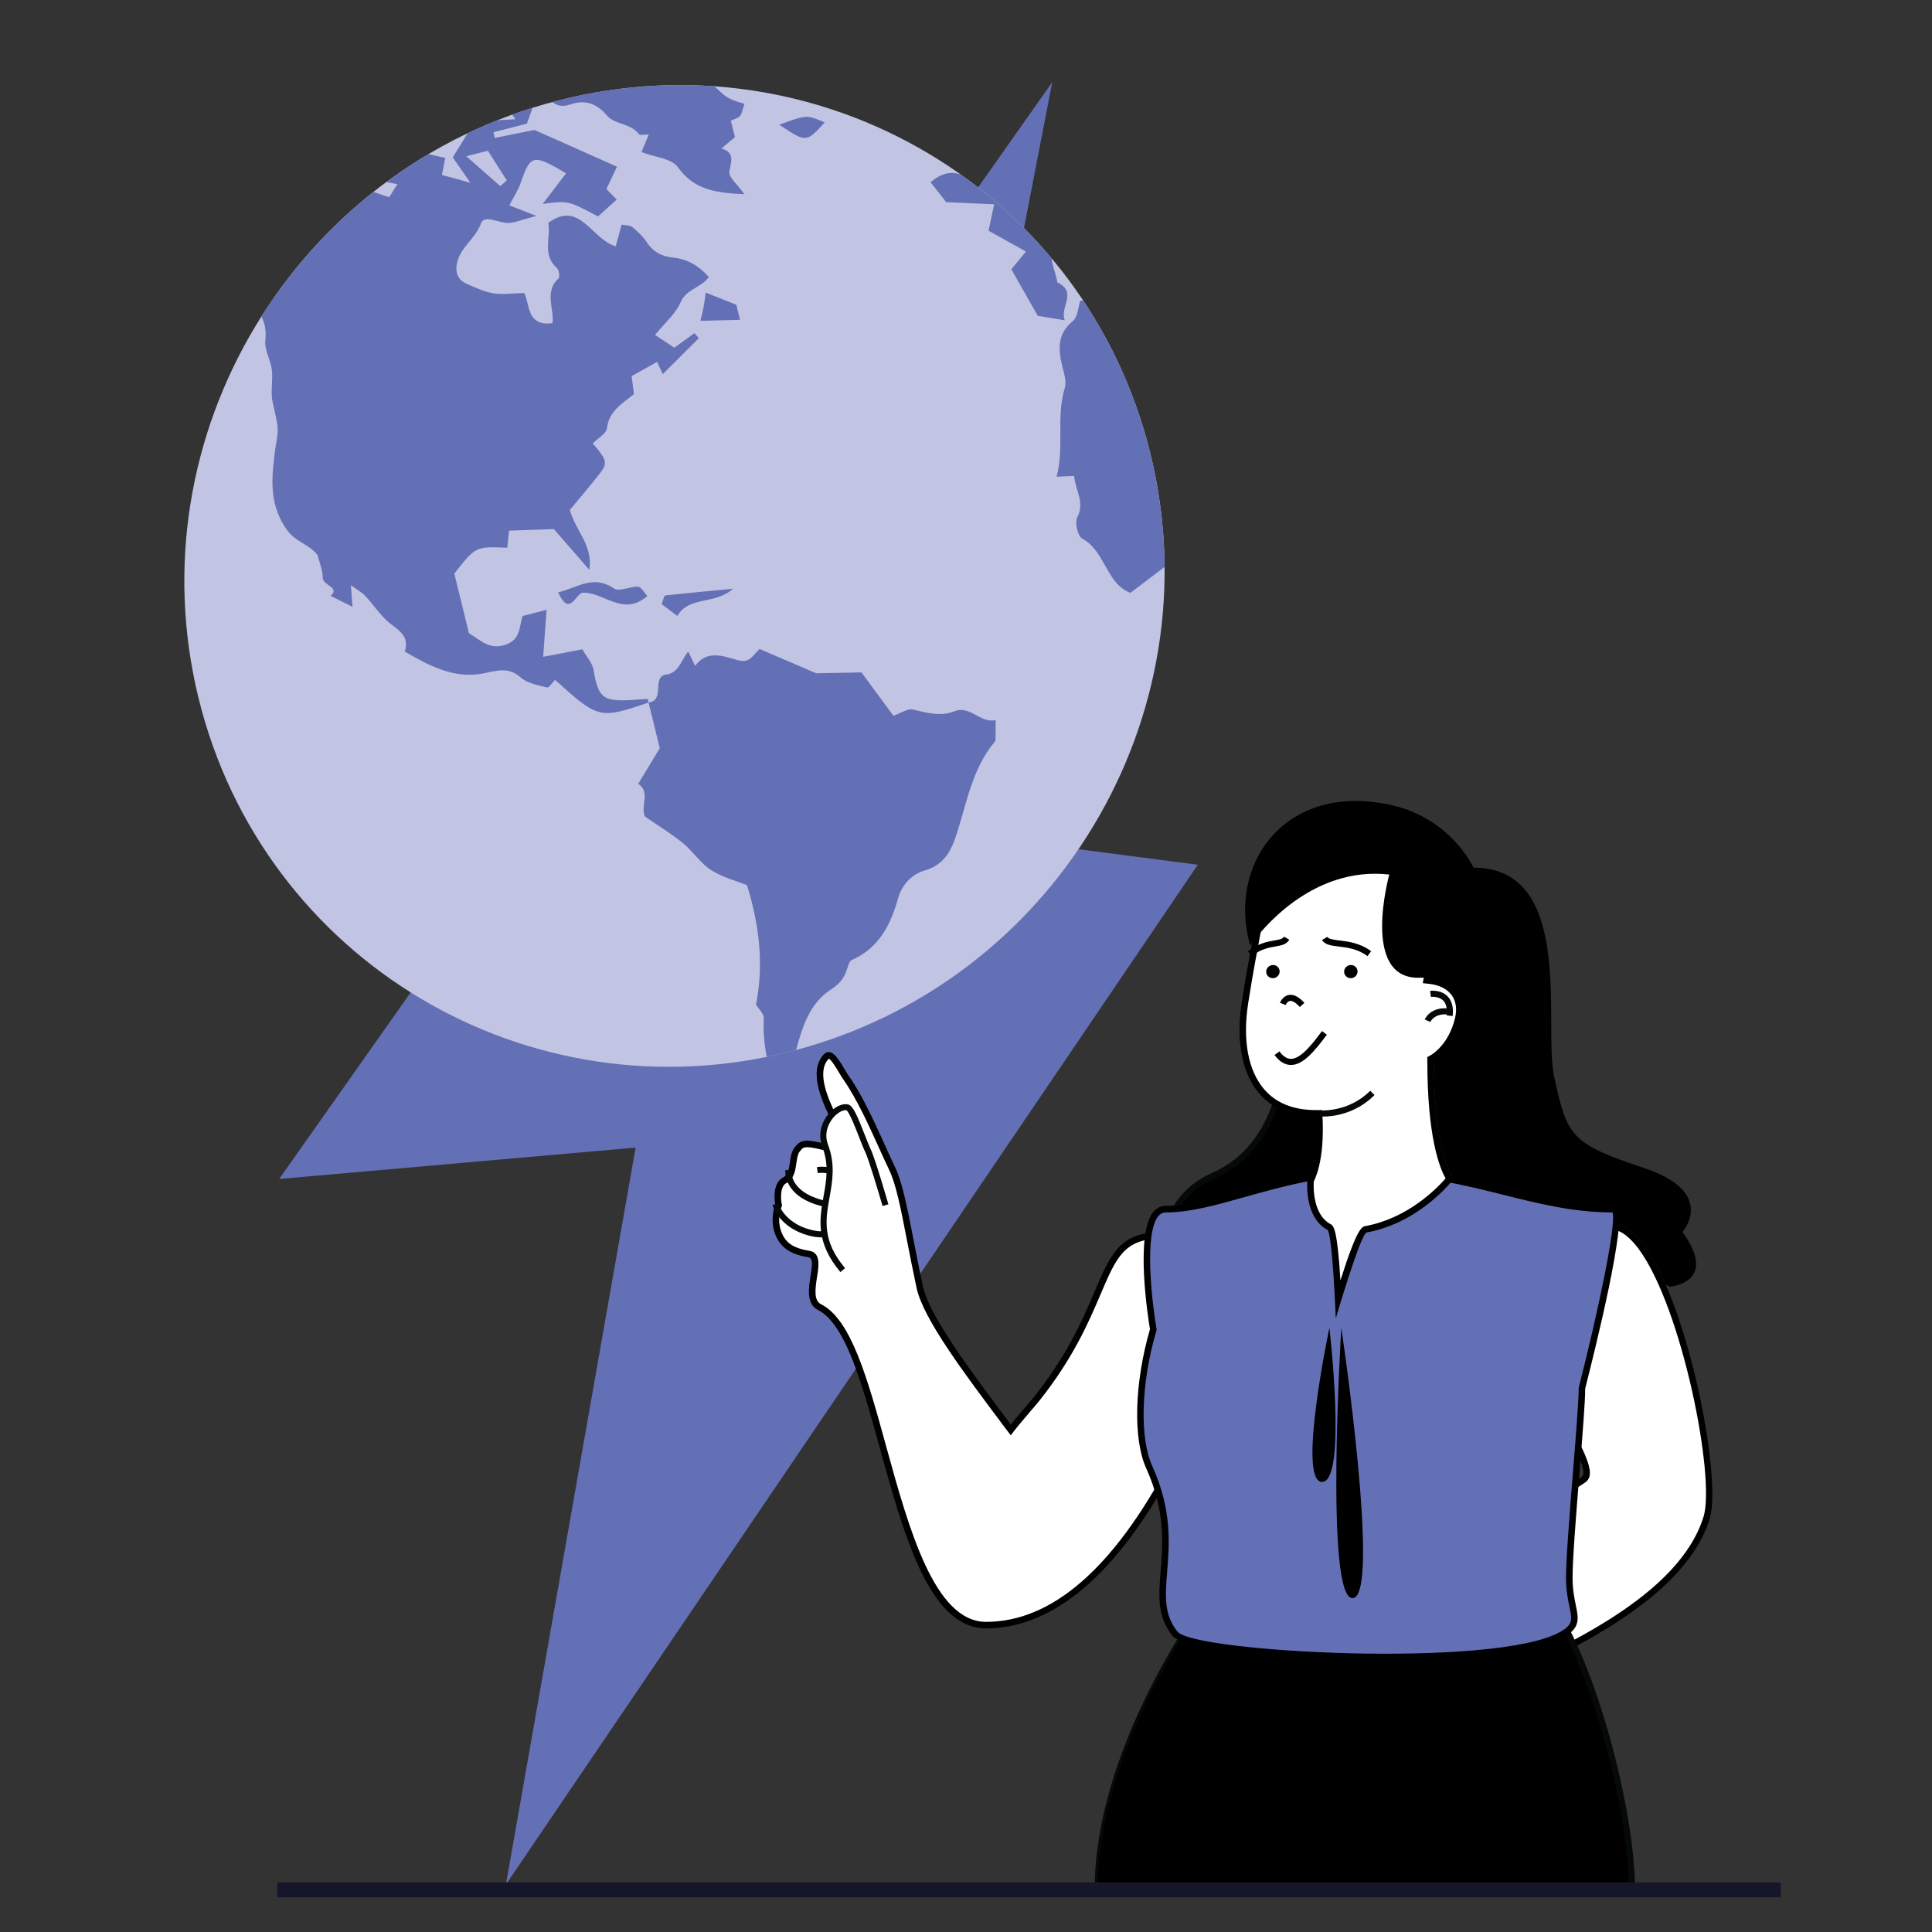 <?xml version="1.0" encoding="utf-8"?>
<!-- Generator: Adobe Illustrator 16.0.0, SVG Export Plug-In . SVG Version: 6.00 Build 0)  -->
<!DOCTYPE svg PUBLIC "-//W3C//DTD SVG 1.1//EN" "http://www.w3.org/Graphics/SVG/1.1/DTD/svg11.dtd">
<svg version="1.1" xmlns="http://www.w3.org/2000/svg" xmlns:xlink="http://www.w3.org/1999/xlink" x="0px" y="0px" width="115px"
	 height="115px" viewBox="0 0 115 115" enable-background="new 0 0 115 115" xml:space="preserve">
<rect x="0" y="0" width="115" height="115" fill="#333333" stroke="none"/>
<g id="Calque_2">
	<polygon fill="#6470B5" points="16.619,70.176 62.633,4.892 54.051,49.229 71.298,51.473 30.114,112.174 37.835,68.309 	"/>
	<g>
		<g>
			<g>
				<g>
					<g>
						<g>
							<path fill="#FFFFFF" d="M58.689,96.733c-3.21,0-4.755-5.605-6.12-10.55c-1.064-3.863-2.07-7.514-3.784-8.377
								c-0.549-0.276-0.483-0.974-0.341-1.86c0.096-0.603,0.196-1.224-0.308-1.305c-0.92-0.147-1.438-0.466-1.733-1.069
								c-0.437-0.885-0.082-1.771-0.078-1.779l0.022-0.053l-0.011-0.059c-0.002-0.012-0.214-1.124,0.37-1.425
								c0.384-0.201,0.446-0.634,0.506-1.056c0.04-0.283,0.083-0.577,0.224-0.764c0.186-0.245,0.311-0.347,0.611-0.347
								c0.259,0,0.65,0.077,1.35,0.27c0.974,0.265,1.506,0.817,1.512,0.823l0.291-0.255c-0.012-0.014-1.089-1.348-1.526-2.282
								l-0.09-0.19c-0.433-0.919-1.239-2.625-0.432-3.534c0.063-0.072,0.122-0.106,0.174-0.106c0.228,0,0.554,0.545,0.769,0.907
								c0.095,0.16,0.186,0.312,0.271,0.432c0.789,1.119,1.537,2.774,2.139,4.104c0.209,0.461,0.4,0.884,0.57,1.232
								c0.448,0.924,0.723,2.338,1.103,4.297c0.166,0.853,0.349,1.8,0.575,2.844c0.386,1.787,2.809,5.017,5.152,8.139l0.26,0.346
								l0.156-0.202c0.123-0.161,0.453-0.547,0.767-0.914c0.263-0.31,0.517-0.606,0.629-0.746c2.011-2.521,2.938-4.702,3.616-6.294
								c0.94-2.208,1.457-3.424,3.797-3.424c1.344,0,2.326,0.501,2.922,1.492c1.382,2.295,0.526,6.837-2.288,12.15
								C66.401,93.518,62.677,96.733,58.689,96.733z"/>
							<path d="M49.334,63.014c0.159,0.078,0.451,0.567,0.594,0.807c0.099,0.165,0.19,0.322,0.278,0.446
								c0.778,1.104,1.524,2.749,2.121,4.07c0.209,0.463,0.402,0.889,0.571,1.238c0.438,0.899,0.71,2.303,1.087,4.248
								c0.165,0.844,0.351,1.801,0.576,2.849c0.396,1.831,2.834,5.077,5.192,8.219l0.103,0.137l0.307,0.407l0.313-0.404
								c0.117-0.153,0.455-0.549,0.754-0.9c0.268-0.313,0.525-0.614,0.639-0.757c2.025-2.542,2.961-4.736,3.644-6.34
								c0.937-2.2,1.408-3.305,3.618-3.305c1.27,0,2.197,0.471,2.754,1.398c1.327,2.204,0.448,6.786-2.292,11.959
								c-3.324,6.272-6.991,9.453-10.901,9.453c-3.063,0-4.587-5.528-5.933-10.407c-1.122-4.077-2.093-7.595-3.885-8.498
								c-0.43-0.217-0.365-0.85-0.237-1.657c0.101-0.631,0.227-1.414-0.469-1.525c-0.861-0.139-1.323-0.417-1.59-0.963
								c-0.395-0.803-0.076-1.614-0.073-1.62l0.045-0.109l-0.023-0.115c-0.05-0.253-0.106-1.021,0.268-1.214
								c0.473-0.246,0.549-0.775,0.61-1.2c0.036-0.261,0.075-0.528,0.186-0.675c0.17-0.225,0.247-0.27,0.458-0.27
								c0.239,0,0.616,0.075,1.296,0.263c0.917,0.248,1.419,0.764,1.421,0.769l0.586-0.511c-0.013-0.013-1.075-1.327-1.501-2.24
								l-0.09-0.191c-0.415-0.877-1.186-2.511-0.463-3.323C49.312,63.034,49.324,63.021,49.334,63.014L49.334,63.014z M49.325,62.62
								c-0.104,0-0.211,0.051-0.319,0.173c-0.954,1.073,0.064,3.02,0.49,3.936c0.452,0.968,1.553,2.322,1.553,2.322
								s-0.556-0.592-1.602-0.878c-0.673-0.184-1.1-0.276-1.399-0.276c-0.373,0-0.554,0.141-0.767,0.424
								c-0.386,0.511-0.133,1.488-0.666,1.764c-0.723,0.374-0.47,1.636-0.47,1.636s-0.4,0.957,0.083,1.939
								c0.314,0.639,0.86,1.01,1.876,1.174c0.734,0.118-0.659,2.516,0.594,3.147c3.824,1.927,4.118,18.946,9.991,18.946
								c3.385,0,7.354-2.322,11.244-9.659c4.252-8.023,3.849-13.927-0.805-13.927c-4.248,0-2.813,3.828-7.564,9.789
								c-0.246,0.311-1.17,1.367-1.397,1.665c-2.284-3.042-4.843-6.432-5.226-8.205c-0.742-3.435-1.034-5.826-1.694-7.185
								c-0.659-1.357-1.65-3.838-2.723-5.362C50.196,63.579,49.777,62.62,49.325,62.62L49.325,62.62z"/>
						</g>
					</g>
					<g>
						<path fill="#050907" d="M48.625,69.471l0.055,0.358c0.747-0.113,1.289,0.309,1.524,0.705c0.175,0.296,0.198,0.594,0.058,0.776
							c-0.191,0.253-0.688,0.293-1.355,0.11c-1.898-0.52-1.805-1.688-1.799-1.738l-0.359-0.041
							c-0.009,0.063-0.149,1.525,2.063,2.129c0.328,0.09,0.598,0.126,0.821,0.126c0.54,0,0.8-0.209,0.918-0.366
							c0.232-0.302,0.218-0.756-0.034-1.183C50.223,69.856,49.553,69.329,48.625,69.471z"/>
					</g>
					<g>
						<path fill="#050907" d="M49.377,72.086c0.077,0.197,0.226,0.773-0.012,1.037c-0.181,0.201-0.582,0.223-1.165,0.062
							c-1.519-0.415-1.858-1.514-1.872-1.56l-0.349,0.1c0.017,0.055,0.401,1.339,2.126,1.811c0.285,0.078,0.538,0.117,0.756,0.117
							c0.343,0,0.601-0.095,0.772-0.288c0.437-0.485,0.094-1.373,0.079-1.411L49.377,72.086z"/>
					</g>
					<g>
						<path fill="#FFFFFF" d="M50.453,65.922c-0.604-0.174-1.82,0.999-1.334,2.281c1.021,2.698-1.412,4.48,1.043,7.399l2.543-3.866
							c0,0-0.799-2.77-1.052-3.267C51.405,67.974,50.77,66.014,50.453,65.922z"/>
						<path fill="#050907" d="M51.502,67.619c-0.513-1.316-0.741-1.796-0.999-1.871c-0.327-0.094-0.769,0.097-1.125,0.483
							c-0.41,0.446-0.74,1.215-0.43,2.035c0.407,1.074,0.247,1.98,0.074,2.939c-0.24,1.349-0.489,2.742,1.001,4.514l0.278-0.233
							c-1.383-1.642-1.158-2.893-0.922-4.215c0.172-0.967,0.35-1.966-0.092-3.134c-0.316-0.836,0.194-1.483,0.358-1.662
							c0.286-0.309,0.594-0.424,0.742-0.385c0.172,0.109,0.564,1.118,0.775,1.66c0.134,0.343,0.249,0.639,0.331,0.801
							c0.192,0.38,0.764,2.282,1.039,3.235l0.349-0.101c-0.033-0.114-0.808-2.793-1.064-3.298
							C51.744,68.241,51.632,67.953,51.502,67.619z"/>
					</g>
				</g>
				<g>
					<g>
						<g>
							<path fill="#FFFFFF" d="M73.748,105.994c-1.91,0-3.956-0.617-3.956-1.536c0-1.214,0.593-1.771,1.491-2.615
								c0.554-0.519,1.242-1.166,1.921-2.125c0.457-0.645,1.21-0.932,2.445-0.932c0.673,0,1.393,0.082,2.159,0.17
								c0.762,0.088,1.552,0.179,2.288,0.179c1.154,0,1.981-0.225,2.599-0.706c0.449-0.352,1.332-1.23,2.451-2.345
								c2.483-2.468,6.233-6.198,9.095-7.999c0.07-0.045,0.16-0.133,0.192-0.301c0.236-1.221-3.49-6.396-3.917-6.982
								c-0.85-1.472-0.321-3.013,0.273-4.043c1.277-2.213,3.744-3.756,5.158-3.756c0.56,0,1.147,0.412,1.748,1.225
								c2.614,3.533,4.611,13.756,3.894,16.1c-1.462,4.771-8.379,7.874-12.955,9.927c-1.293,0.579-2.41,1.08-3.095,1.491
								c-1.426,0.856-1.774,0.887-2.407,0.938c-0.192,0.016-0.41,0.033-0.687,0.075c-3.917,0.584-5.423,1.196-6.196,2.517
								C75.991,105.718,75.032,105.994,73.748,105.994L73.748,105.994z"/>
							<path d="M95.948,73.196c0.615,0,1.204,0.625,1.592,1.146c2.59,3.501,4.573,13.613,3.864,15.928
								c-1.437,4.688-8.305,7.769-12.85,9.808c-1.299,0.581-2.42,1.084-3.116,1.502c-1.387,0.834-1.699,0.858-2.322,0.911
								c-0.196,0.017-0.418,0.035-0.698,0.077c-3.985,0.595-5.525,1.229-6.335,2.61c-0.183,0.31-0.975,0.621-2.336,0.621
								c-1.968,0-3.763-0.639-3.763-1.341c0-1.132,0.538-1.636,1.43-2.474c0.561-0.524,1.256-1.179,1.947-2.153
								c0.417-0.589,1.121-0.852,2.287-0.852c0.661,0,1.378,0.083,2.136,0.169c0.77,0.089,1.565,0.181,2.313,0.181
								c1.201,0,2.063-0.239,2.718-0.748c0.457-0.358,1.345-1.241,2.469-2.358c2.476-2.463,6.219-6.184,9.061-7.974
								c0.104-0.065,0.235-0.191,0.28-0.428c0.239-1.237-2.937-5.737-3.938-7.116c-0.801-1.404-0.297-2.867,0.271-3.849
								C92.166,74.762,94.59,73.196,95.948,73.196L95.948,73.196z M95.948,72.81c-2.585,0-7.634,4.564-5.588,8.106
								c0,0,4.675,6.438,3.777,7.004C89.972,90.544,84,97.162,82.575,98.275c-0.655,0.511-1.523,0.666-2.479,0.666
								c-1.437,0-3.066-0.349-4.448-0.349c-1.101,0-2.041,0.221-2.603,1.014c-1.737,2.453-3.449,2.741-3.449,4.852
								c0,1.101,2.225,1.729,4.15,1.729c1.232,0,2.344-0.257,2.67-0.814c0.727-1.238,2.184-1.844,6.06-2.423
								c1.214-0.181,1.277,0.094,3.163-1.038c2.999-1.802,14.215-5.262,16.136-11.529C102.65,87.522,99.569,72.81,95.948,72.81
								L95.948,72.81z"/>
						</g>
					</g>
				</g>
				<g>
					<path d="M71.176,96.229c0,0-5.836,8.125-5.836,16.234h31.797c0-4.704-2.371-13.936-5.181-17.533L71.176,96.229z"/>
					<path fill="#050907" d="M91.945,94.749l-20.782,1.299c-0.053,0.003-0.104,0.03-0.137,0.074
						c-0.057,0.082-5.868,8.268-5.868,16.341c0,0.101,0.082,0.182,0.182,0.182h31.797c0.102,0,0.183-0.081,0.183-0.182
						c0-4.831-2.457-14.109-5.22-17.646C92.063,94.771,92.006,94.745,91.945,94.749z M65.523,112.281
						c0.08-7.503,5.191-15.073,5.751-15.878l20.598-1.287c2.664,3.495,5.024,12.376,5.084,17.165H65.523z"/>
				</g>
				<g>
					<path d="M65.34,112.463c0,0,20.611,0.312,27.583-17.533l-21.747,1.299C71.176,96.229,65.34,104.354,65.34,112.463z"/>
				</g>
				<g>
					<path d="M76.404,63.357c0,0-0.153,4.846-4.152,6.609c-4.001,1.764-3.098,6.452-0.991,6.452c0,0-0.04,2.494,1.851,2.494
						c1.893,0,1.437-8.792,4.968-8.792c1.401,0,0.354-6.318,0.354-6.318L76.404,63.357z"/>
					<path fill="#050907" d="M78.471,63.625l-2.026-0.443c-0.055-0.013-0.107,0.001-0.15,0.034c-0.043,0.032-0.067,0.084-0.07,0.137
						c-0.001,0.048-0.193,4.75-4.045,6.449c-2.426,1.068-3.162,3.215-2.813,4.866c0.229,1.097,0.895,1.83,1.719,1.922
						c0.021,0.397,0.132,1.375,0.733,1.987c0.337,0.344,0.772,0.517,1.293,0.517c0.943,0,1.32-1.554,1.796-3.521
						c0.599-2.47,1.276-5.27,3.172-5.27c0.186,0,0.354-0.081,0.484-0.236c0.887-1.045,0.136-5.76,0.049-6.293
						C78.601,63.7,78.544,63.642,78.471,63.625z M78.287,69.834c-0.083,0.096-0.158,0.106-0.208,0.106
						c-2.181,0-2.924,3.074-3.523,5.546c-0.404,1.67-0.785,3.246-1.444,3.246c-0.419,0-0.767-0.136-1.032-0.407
						c-0.648-0.657-0.635-1.891-0.635-1.904c0-0.049-0.02-0.094-0.053-0.129c-0.034-0.036-0.082-0.054-0.131-0.054
						c-0.725,0-1.331-0.646-1.541-1.644c-0.317-1.509,0.365-3.475,2.604-4.462c3.569-1.573,4.155-5.577,4.247-6.553l1.703,0.373
						C78.513,65.445,78.929,69.077,78.287,69.834z"/>
				</g>
				<g>
					<g>
						<path fill="#6470B5" d="M96.039,71.975c-4.908,0-8.431-2.231-14.374-2.231c-5.226,0-9.04,2.231-12.285,2.231
							c-1.971,0-0.731,7.157-0.731,7.157c-0.975,3.329-0.979,6.569-0.243,8.196c2.205,4.874-0.322,7.596,1.529,9.912
							c1.204,1.507,19.367,2.133,23.028,0.063c1.371-0.775,0.445-1.291,0.445-3.4c0-2.111,0.757-9.667,0.757-11.298
							C94.165,82.605,96.885,71.975,96.039,71.975z"/>
						<path d="M81.98,98.823c-5.707,0-11.492-0.581-12.198-1.462c-0.917-1.147-0.813-2.398-0.695-3.849
							c0.13-1.589,0.291-3.565-0.857-6.104c-0.799-1.763-0.708-5.089,0.221-8.288c-0.096-0.571-0.914-5.66,0.206-6.99
							c0.195-0.231,0.439-0.351,0.724-0.351c1.404,0,2.904-0.422,4.643-0.911c2.2-0.618,4.694-1.321,7.644-1.321
							c3.137,0,5.581,0.611,7.941,1.201c2.119,0.53,4.12,1.031,6.433,1.031c0.091,0,0.174,0.042,0.232,0.118
							c0.582,0.748-1.322,8.421-1.918,10.755c0.006,0.723-0.161,2.791-0.337,4.981c-0.203,2.532-0.414,5.151-0.414,6.269
							c0,0.715,0.109,1.24,0.196,1.662c0.165,0.802,0.274,1.332-0.741,1.907C91.373,98.425,86.704,98.823,81.98,98.823z
							 M81.666,69.936c-2.896,0-5.362,0.695-7.538,1.306c-1.766,0.499-3.29,0.927-4.748,0.927c-0.167,0-0.308,0.07-0.428,0.213
							c-0.868,1.031-0.375,5.198-0.111,6.718l0.007,0.044l-0.012,0.044c-0.917,3.13-1.019,6.371-0.253,8.063
							c1.19,2.631,1.023,4.663,0.891,6.296c-0.115,1.424-0.208,2.548,0.613,3.575c0.98,1.227,18.91,2.201,22.781,0.015
							c0.769-0.436,0.714-0.701,0.552-1.489c-0.091-0.44-0.204-0.988-0.204-1.742c0-1.131,0.212-3.759,0.415-6.299
							c0.175-2.183,0.341-4.245,0.341-4.999c1.198-4.708,2.256-9.796,2.011-10.438c-2.336-0.008-4.345-0.511-6.469-1.042
							C87.174,70.542,84.755,69.936,81.666,69.936z"/>
					</g>
				</g>
				<g>
					<g>
						<g>
							<path fill="#FFFFFF" d="M79.654,77.313c-0.196-4.088-0.45-4.224-0.549-4.277c-1.289-0.7-1.095-2.769-1.093-2.789
								c0.698-1.3,0.519-3.694,0.511-3.796l-0.014-0.179h-0.18c-1.398,0-2.485-0.441-3.231-1.31
								c-0.985-1.151-1.341-3.01-0.999-5.237c0.254-1.645,0.545-3.185,0.759-4.309l0.184-0.977c0.397-2.171,3.298-3.468,5.873-3.468
								c1.182,0,2.18,0.271,2.808,0.765c2.116,1.665,1.245,6.36,1.235,6.408l-0.039,0.205l0.208,0.023
								c0.641,0.072,1.155,0.344,1.451,0.763c0.282,0.398,0.359,0.913,0.227,1.488c-0.4,1.711-1.537,2.35-1.549,2.355l-0.102,0.056
								v0.114c0,4.812,0.84,6.55,1.134,7.012c-0.41,0.493-2.228,2.503-4.97,3.008C81.194,73.192,80.882,73.249,79.654,77.313z"/>
							<path d="M80.914,51.167c1.139,0,2.094,0.257,2.688,0.724c2.022,1.59,1.173,6.172,1.164,6.218l-0.078,0.412l0.416,0.046
								c0.584,0.067,1.052,0.309,1.314,0.682c0.25,0.352,0.317,0.813,0.196,1.331c-0.377,1.62-1.409,2.206-1.451,2.23l-0.203,0.11
								v0.23c0,4.507,0.722,6.351,1.088,6.993c-0.53,0.608-2.252,2.374-4.767,2.836c-0.215,0.039-0.497,0.09-1.493,3.237
								c-0.19-3.134-0.418-3.258-0.593-3.352c-1.048-0.568-1.016-2.184-0.996-2.532c0.701-1.427,0.523-3.795,0.517-3.897
								l-0.028-0.358h-0.359c-1.339,0-2.376-0.416-3.083-1.241c-0.949-1.106-1.289-2.911-0.955-5.081
								c0.253-1.64,0.544-3.176,0.757-4.299c0.069-0.367,0.132-0.697,0.184-0.98C75.61,52.404,78.418,51.167,80.914,51.167
								L80.914,51.167z M80.914,50.779c-2.585,0-5.637,1.29-6.063,3.625c-0.215,1.173-0.608,3.12-0.943,5.292
								c-0.529,3.446,0.533,6.768,4.422,6.768c0,0,0.191,2.427-0.51,3.763c0,0-0.229,2.208,1.192,2.979
								c0.3,0.162,0.5,5.274,0.5,5.274s1.47-5.052,1.841-5.12c3.232-0.594,5.177-3.191,5.177-3.191s-1.182-1.319-1.182-7.019
								c0,0,1.219-0.654,1.645-2.481c0.313-1.347-0.471-2.333-1.844-2.487c0,0,0.928-4.838-1.306-6.596
								C83.148,51.041,82.078,50.779,80.914,50.779L80.914,50.779z"/>
						</g>
					</g>
					<g>
						<path d="M79.006,55.766l-0.313,0.183c0.168,0.289,0.534,0.335,0.997,0.392c0.508,0.062,1.141,0.141,1.706,0.571l0.219-0.291
							c-0.644-0.487-1.358-0.576-1.88-0.64C79.386,55.937,79.083,55.9,79.006,55.766z"/>
					</g>
					<g>
						<path d="M75.872,55.976c-0.404,0.069-0.956,0.165-1.59,0.645l0.218,0.291c0.563-0.428,1.046-0.512,1.434-0.579
							c0.344-0.06,0.64-0.111,0.809-0.397l-0.313-0.182C76.35,55.889,76.192,55.92,75.872,55.976z"/>
					</g>
					<g>
						<path d="M76.708,59.225c-0.362,0.067-0.513,0.45-0.519,0.466l0.338,0.131c0.001-0.002,0.088-0.213,0.251-0.241
							c0.151-0.026,0.359,0.102,0.592,0.358l0.271-0.243C77.309,59.328,76.995,59.17,76.708,59.225z"/>
					</g>
					<g>
						<path d="M80.118,57.567c-0.152,0.159-0.147,0.407,0.013,0.554c0.158,0.147,0.411,0.138,0.563-0.021
							c0.155-0.16,0.149-0.407-0.011-0.556C80.525,57.398,80.272,57.408,80.118,57.567z"/>
					</g>
					<g>
						<path d="M75.481,57.567c-0.154,0.159-0.149,0.407,0.011,0.554c0.16,0.147,0.412,0.138,0.566-0.021
							c0.152-0.16,0.146-0.407-0.012-0.556C75.888,57.398,75.634,57.408,75.481,57.567z"/>
					</g>
					<g>
						<path fill="#050907" d="M78.564,66.091l-0.034,0.361c0.014,0.001,0.094,0.01,0.223,0.01c0.533,0,1.911-0.124,3.063-1.28
							l-0.256-0.255C80.252,66.238,78.585,66.093,78.564,66.091z"/>
					</g>
					<g>
						<path fill="#050907" d="M85.125,58.979l0.048,0.36c0,0,0.454-0.055,0.726,0.212c0.184,0.182,0.257,0.48,0.21,0.887
							l0.359,0.042c0.06-0.525-0.048-0.927-0.317-1.189C85.752,58.899,85.149,58.975,85.125,58.979z"/>
					</g>
					<g>
						<path fill="#050907" d="M84.805,60.683l0.332,0.147c0.011-0.023,0.258-0.538,1.073-0.439l0.043-0.36
							C85.152,59.897,84.818,60.65,84.805,60.683z"/>
					</g>
				</g>
				<g>
					<path d="M97.851,69.521c-4.394-1.465-4.566-1.885-5.345-5.445c-0.657-2.988,1.295-12.43-4.799-12.43
						c0,0-1.295-2.885-4.813-3.707c-6.253-1.464-9.888,3.378-8.475,8.35c0,0,0.027-0.042,0.081-0.121
						c0.532-0.734,3.571-4.634,8.195-4.111c0,0-1.748,6.288,1.836,6.14c3.232-0.134,2.801,3.016,0.816,4.954
						c0,5.698,1.186,7.018,1.186,7.018s-0.02,0.024-0.055,0.063c3.379,0.653,6.129,1.745,9.56,1.745
						c0.148,0,0.189,0.323,0.148,0.859c1.074,0.188,2.089,1.63,2.958,3.624c0.161,0.088,0.244,0.131,0.244,0.131
						s2.956-0.231,0.756-3.261C100.145,73.329,102.249,70.984,97.851,69.521z"/>
				</g>
				<g>
					<path d="M76.843,63.029h-0.002c-0.238-0.002-0.46-0.146-0.684-0.446l-0.291,0.216c0.294,0.393,0.618,0.591,0.974,0.592h0.003
						c0.728,0,1.397-0.814,2.136-1.801l-0.289-0.217C78.166,62.072,77.448,63.029,76.843,63.029z"/>
				</g>
				<g>
					<path d="M78.693,88.209c1.505,0,0.438-9.175,0.438-9.175S77.189,88.209,78.693,88.209z"/>
				</g>
				<g>
					<path d="M80.525,95.127c1.695-0.125-0.684-16.083-0.684-16.083S78.831,95.251,80.525,95.127z"/>
				</g>
			</g>
		</g>
		<g>
			<rect x="16.503" y="112.046" fill="#16162B" width="89.497" height="0.894"/>
		</g>
	</g>
	<g>
		<g>
			<path fill="#C2C4E3" d="M33.197,5.99C17.551,10.006,7.981,25.93,11.818,41.555c3.838,15.625,19.635,25.034,35.278,21.021
				c15.648-4.017,25.218-19.94,21.382-35.564C64.638,11.386,48.843,1.976,33.197,5.99z"/>
		</g>
		<g>
			<g>
				<path fill="#6470B5" d="M49.091,7.287c-1.07-0.459-1.07-0.459-2.707,0.134C47.985,8.495,47.985,8.495,49.091,7.287z
					 M43.638,35.044c-1.554,0.148-2.798,0.261-4.044,0.402c-0.064,0.005-0.103,0.239-0.211,0.511
					c0.292,0.223,0.616,0.469,0.932,0.705C41.044,35.451,42.51,36.027,43.638,35.044z M44.052,6.896
					c0.119-0.137,0.141-0.366,0.261-0.719c-0.521-0.155-0.981-0.265-1.393-0.679c-0.126-0.13-0.268-0.248-0.41-0.362
					c-3.045-0.212-6.182,0.051-9.313,0.854c-0.104,0.029-0.207,0.057-0.311,0.085c0.265,0.217,0.585,0.307,1.062,0.142
					c0.833-0.29,1.547-0.094,2.184,0.663c0.46,0.544,1.397,0.439,1.889,1.099c0.078,0.102,0.396,0.019,0.598,0.025
					c-0.132,0.313-0.237,0.575-0.434,1.048c0.806,0.311,1.793,0.378,2.167,0.903c0.967,1.348,2.236,1.524,3.958,1.606
					c-0.41-0.582-0.948-1.014-0.896-1.343c0.104-0.618,0.347-1.118-0.465-1.384c0.273-0.232,0.536-0.453,0.797-0.672
					c-0.084-0.329-0.157-0.622-0.242-0.974C43.69,7.096,43.918,7.041,44.052,6.896z M41.885,18.25
					c-0.048,0.268-0.122,0.529-0.194,0.848c0.856-0.023,1.586-0.04,2.361-0.061c-0.09-0.354-0.175-0.704-0.225-0.899
					c-0.681-0.271-1.252-0.495-1.821-0.721C41.967,17.694,41.936,17.974,41.885,18.25z M61.07,14.971
					c-0.307,0.376-0.676,0.82-0.872,1.057c0.593,1.048,1.08,1.903,1.573,2.771c0.43,0.073,0.904,0.152,1.608,0.265
					c-0.319-0.794,0.791-1.651-0.445-2.261c-0.06-0.472-0.303-0.954-0.335-1.421c-1.591-1.9-3.412-3.573-5.414-4.992
					c-0.564-0.205-1.151-0.094-1.791,0.462c0.347,0.441,0.686,0.876,0.927,1.181c0.984,0.046,1.869,0.085,2.854,0.129
					c-0.112,0.517-0.179,0.839-0.333,1.571C59.498,14.098,60.266,14.521,61.07,14.971z M38.531,35.474
					c-0.199-0.214-0.364-0.542-0.545-0.549c-0.487-0.026-1.133,0.316-1.45,0.101c-1.228-0.846-2.173-0.034-3.314,0.233
					c0.665,1.445,0.996,0.199,1.42,0.025C35.909,35.186,37.067,36.76,38.531,35.474z M16.182,22.024
					c0.075,0.634-0.091,1.309,0.048,1.92c0.338,1.504,0.381,1.493,0.171,2.671c-0.036,0.209-0.053,0.419-0.08,0.629
					c-0.186,1.51-0.223,2.913,0.759,4.3c0.528,0.743,1.361,0.851,1.827,1.514c0.108,0.442,0.305,0.886,0.302,1.33
					c-0.002,0.46,1.054,0.565,0.474,1.081c0.435,0.217,0.914,0.457,1.298,0.65c-0.017-0.236-0.048-0.661-0.095-1.284
					c0.389,0.285,0.661,0.424,0.856,0.638c0.48,0.509,0.868,1.123,1.392,1.565c0.57,0.476,1.261,0.803,0.957,1.745
					c1.433,0.827,2.89,1.624,4.613,1.313c0.802-0.145,1.527-0.448,2.291,0.231c0.398,0.351,1.025,0.458,1.571,0.593
					c0.115,0.028,0.317-0.298,0.473-0.453c2.583,2.329,2.635,2.342,5.566,1.352c-0.02-0.075-0.04-0.214-0.04-0.214
					c-0.438,0.017-0.86,0.063-1.284,0.077c-1.421,0.049-1.689-0.251-1.946-1.787c-0.073-0.45-0.451-0.851-0.671-1.245
					c-0.891,0.169-1.589,0.303-2.331,0.447c0.074-1.028,0.136-1.892,0.201-2.798c-0.553,0.142-0.984,0.254-1.425,0.368
					c-0.22,0.637-0.098,1.405-1.033,1.715c-0.984,0.327-1.511-0.319-2.163-0.691c-0.294-1.203-0.584-2.382-0.87-3.547
					c1.271-1.623,1.271-1.623,3.15-1.538c0.029-0.28,0.058-0.559,0.109-1.02c0.941-0.034,1.91-0.066,2.665-0.093
					c0.744,0.855,1.373,1.575,2.111,2.424c0.229-1.467-0.815-2.306-1.158-3.563c0.548-0.663,1.163-1.378,1.743-2.118
					c0.53-0.672,0.481-0.842-0.38-1.844c0.294-0.299,0.801-0.567,0.843-0.9c0.132-1.062,0.937-1.468,1.609-2.036
					c-0.046-0.36-0.093-0.72-0.136-1.068c0.54-0.302,1.042-0.583,1.512-0.847c0.13,0.271,0.218,0.463,0.341,0.729
					c0.759-0.754,1.452-1.448,2.146-2.14c-0.089-0.1-0.175-0.2-0.26-0.301c-0.369,0.27-0.743,0.535-1.197,0.866
					c-0.31-0.206-0.656-0.431-1.149-0.755c0.593-0.731,1.227-1.266,1.521-1.952c0.336-0.786,1.242-0.868,1.681-1.5
					c-0.677-0.745-1.349-1.079-2.173-1.162c-0.623-0.062-1.146-0.329-1.52-0.903c-0.224-0.349-0.55-0.646-0.871-0.909
					c-0.146-0.118-0.394-0.097-0.627-0.143c-0.113,0.424-0.217,0.795-0.354,1.292c-1.449-0.428-2.146-2.783-4.015-1.393
					c0.167,0.862-0.384,1.902,0.52,2.687c0.125,0.105,0.177,0.541,0.089,0.62c-0.859,0.772-0.251,1.803-0.354,2.656
					c-1.573,0.219-1.34-1.176-1.692-1.792c-0.725,0.016-1.301,0.109-1.848,0.016c-0.546-0.092-1.069-0.35-1.59-0.573
					c-0.563-0.246-0.676-0.759-0.541-1.296c0.231-0.9,1.091-1.393,1.417-2.299c0.191-0.523,1.039-0.024,1.589-0.018
					c0.411,0.002,0.822-0.192,1.702-0.417c-0.836-0.326-1.234-0.484-1.606-0.629c0.276-0.539,0.532-0.918,0.674-1.341
					c0.528-1.553,0.734-1.658,2.061-0.939c0.198,0.106,0.385,0.226,0.641,0.375c-0.472,0.617-0.93,1.214-1.391,1.817
					c1.515-0.199,1.515-0.199,3.291,0.748c0.377-0.342,0.766-0.69,1.112-1.004c-0.235-0.243-0.429-0.444-0.611-0.631
					c0.238-0.507,0.438-0.927,0.629-1.328c-1.761-0.784-3.393-1.508-4.914-2.187c-0.87,0.177-1.617,0.326-2.365,0.476
					c-0.024-0.113-0.046-0.228-0.071-0.34c0.683-0.176,1.367-0.353,1.987-0.511c0.122-0.336,0.231-0.644,0.339-0.943
					c-0.408,0.128-0.813,0.266-1.211,0.408c0.057,0.083,0.119,0.171,0.187,0.273c-0.386,0.02-0.735,0.038-1.057,0.057
					c-0.606,0.24-1.2,0.501-1.786,0.778c-0.305,0.495-0.594,0.963-0.884,1.434c0.234,0.339,0.497,0.717,1.046,1.511
					c-0.913-0.251-1.341-0.366-1.693-0.465c0.091-0.455,0.158-0.783,0.203-1.012c-0.352-0.081-0.684-0.156-1.002-0.226
					c-0.869,0.515-1.708,1.072-2.513,1.664c0.228,0.043,0.435,0.08,0.663,0.123c-0.222,0.352-0.373,0.594-0.486,0.773
					c-0.283-0.078-0.638-0.21-0.939-0.311c-2.646,2.092-4.899,4.609-6.678,7.423c0.21,0.372,0.309,0.824,0.242,1.407
					C15.73,20.819,16.111,21.424,16.182,22.024z M27.757,9.302c0.456-0.119,0.792-0.205,1.284-0.331
					c0.326,0.509,0.724,1.139,1.123,1.765c-0.125,0.114-0.252,0.229-0.383,0.343C29.145,10.521,28.508,9.96,27.757,9.302z
					 M39.273,44.536c-0.356,0.591-0.822,1.356-1.285,2.12c0.767,0.49,0.095,1.396,0.412,1.955c0.796,0.55,1.559,1.011,2.245,1.57
					c0.598,0.486,1.037,1.195,1.671,1.601c0.698,0.45,1.542,0.661,2.149,0.909c0.771,2.507,0.992,4.791,0.533,7.114
					c0.143,0.23,0.482,0.532,0.468,0.809c-0.045,0.676,0.015,1.349,0.116,1.997c0.018,0.112,0.039,0.207,0.059,0.299
					c0.487-0.099,0.971-0.208,1.454-0.332c0.098-0.027,0.194-0.054,0.292-0.081c0.378-1.384,0.797-2.765,2.063-3.591
					c0.479-0.313,0.75-0.619,0.932-1.105c0.085-0.233,0.148-0.583,0.315-0.656c1.61-0.7,2.321-2.095,2.762-3.679
					c0.238-0.862,0.896-1.451,1.542-1.635c1.372-0.394,1.708-1.414,2.063-2.573c0.532-1.739,0.887-3.563,2.08-5.021
					c0.05-0.057,0.109-0.129,0.112-0.195c0.011-0.359,0.006-0.715,0.006-1.177c-0.931,0.196-1.506-0.895-2.44-0.529
					c-0.854,0.337-1.657,0.089-2.491-0.103c-0.305-0.07-0.686,0.21-1.153,0.37c-0.537-0.73-1.2-1.627-1.9-2.579
					c-0.8,0.017-1.711,0.035-2.689,0.053c-1.083-0.464-2.258-0.968-3.371-1.444c-0.452,0.398-0.563,0.859-1.313,0.66
					c-0.794-0.21-1.806-0.66-2.526,0.344c-0.158-0.322-0.248-0.513-0.412-0.852c-0.444,0.521-0.545,1.266-1.314,1.369
					c-0.893,0.124-0.033,1.536-1.048,1.665C38.804,42.627,39.005,43.441,39.273,44.536z M62.893,28.375
					c0.398-0.018,0.605-0.028,1.043-0.046c0.078,0.879,0.652,1.571,0.187,2.463c-0.157,0.303,0.025,1.122,0.282,1.26
					c1.4,0.749,1.426,2.684,2.88,3.238c0.638-0.487,1.323-1.004,2.037-1.545c-0.018-2.229-0.293-4.484-0.843-6.733
					c-0.824-3.352-2.197-6.413-4.002-9.123c-0.061,0.008-0.119,0.013-0.18,0.018c-0.109,0.324-0.133,0.955-0.451,1.216
					c-0.93,0.771-0.854,1.669-0.617,2.673c0.102,0.424,0.27,0.916,0.152,1.294C62.848,24.815,63.369,26.586,62.893,28.375z"/>
			</g>
		</g>
	</g>
</g>
<g id="Calque_3" display="none">
	<g display="inline">
		<g>
			<g>
				<g>
					<g>
						<g>
							<path fill="#FFFFFF" d="M71.593,17.521l-3.054-2.464c-0.216-0.174-0.485-0.27-0.764-0.27h-3.465
								c-0.609,0-1.104,0.495-1.104,1.104v0.869c0,0.369,0.168,0.717,0.456,0.948l3.057,2.455c0.215,0.172,0.482,0.267,0.758,0.268
								l3.349,0.007c0.674,0.002,1.22-0.543,1.22-1.216v-0.754C72.045,18.099,71.879,17.751,71.593,17.521z"/>
							<path fill="#01272E" d="M71.699,17.389l-3.055-2.464c-0.245-0.198-0.553-0.307-0.869-0.307l-3.465,0
								c-0.702,0-1.272,0.571-1.272,1.273v0.869c0,0.422,0.189,0.815,0.519,1.08l3.057,2.455c0.244,0.196,0.551,0.304,0.863,0.305
								l3.348,0.007h0.005c0.37,0,0.718-0.144,0.979-0.405c0.262-0.262,0.405-0.61,0.405-0.979v-0.754
								C72.214,18.046,72.027,17.653,71.699,17.389z M71.877,19.221c0,0.28-0.109,0.542-0.307,0.74
								c-0.198,0.198-0.461,0.307-0.741,0.307v0.169l-0.004-0.169l-3.348-0.007c-0.237,0-0.469-0.083-0.652-0.231l-3.058-2.454
								c-0.249-0.2-0.392-0.498-0.392-0.817v-0.869c0-0.516,0.418-0.935,0.935-0.935h3.465c0.238,0,0.473,0.083,0.657,0.232
								l3.055,2.463c0.247,0.2,0.39,0.497,0.39,0.815V19.221z"/>
						</g>
						<g>
							<path fill="#3A9D81" d="M70.916,19.442l-2.601-2.122c-0.086-0.07-0.192-0.108-0.304-0.107l-3.742,0.017
								c-0.311,0.002-0.448,0.393-0.205,0.589l2.919,2.356c0.084,0.068,0.189,0.105,0.299,0.105l3.33,0.007
								C71.063,20.288,71.264,19.726,70.916,19.442z"/>
							<path fill="#01272E" d="M71.022,19.311l-2.601-2.122c-0.114-0.094-0.259-0.145-0.41-0.145L64.27,17.06
								c-0.215,0.001-0.399,0.133-0.471,0.335c-0.069,0.202-0.008,0.42,0.159,0.555l2.919,2.356
								c0.114,0.092,0.257,0.143,0.405,0.143l3.33,0.007h0.003c0.276,0,0.515-0.168,0.608-0.428
								C71.314,19.766,71.236,19.486,71.022,19.311z M70.903,19.914c-0.035,0.099-0.129,0.204-0.288,0.204v0.169l-0.002-0.169
								l-3.331-0.007c-0.07,0-0.138-0.024-0.193-0.068l-2.919-2.356c-0.083-0.067-0.061-0.154-0.051-0.18
								c0.008-0.025,0.046-0.108,0.151-0.109l3.744-0.017c0.07,0,0.14,0.025,0.194,0.069l2.6,2.122
								C70.932,19.673,70.939,19.815,70.903,19.914z"/>
						</g>
					</g>
					<g>
						<path fill="#3A9D81" d="M67.572,18.187L67.572,18.187c-0.546,0-0.976,0.438-0.965,0.985l0.969,50.338h3.007l-1.976-50.338
							C68.58,18.625,68.119,18.187,67.572,18.187z"/>
						<path fill="#01272E" d="M67.572,18.018c-0.311,0-0.598,0.12-0.813,0.338c-0.214,0.218-0.328,0.509-0.321,0.819l0.972,50.504
							h3.348l-1.982-50.516C68.743,18.531,68.203,18.018,67.572,18.018z M67.741,69.342l-0.966-50.174
							c-0.005-0.219,0.076-0.423,0.227-0.576c0.148-0.153,0.353-0.237,0.57-0.237c0.454,0,0.843,0.37,0.865,0.822l1.969,50.164
							H67.741z"/>
					</g>
					<g>
						<path fill="#FFFFFF" d="M67.433,18.187c-0.546,0-0.991,0.438-1.001,0.985L65.647,69.51h3.57l-0.785-50.338
							C68.425,18.625,67.979,18.187,67.433,18.187z"/>
						<path fill="#01272E" d="M67.433,18.018c-0.634,0-1.159,0.516-1.169,1.151l-0.784,50.339l-0.003,0.171h3.913l-0.787-50.51
							C68.593,18.534,68.068,18.018,67.433,18.018z M65.82,69.342l0.781-50.168c0.007-0.451,0.38-0.818,0.831-0.818
							s0.825,0.367,0.832,0.818l0.781,50.168H65.82z"/>
					</g>
					<g>
						<path fill="#3A9D81" d="M61.365,12.396c-0.506-0.839-1.188-1.558-1.996-2.109L56.053,8.03l-9.029-4.268
							c-0.525-0.248-0.938,0.498-0.448,0.811l18.65,11.919l0.483-0.437l-2.265-1.494C62.599,14.003,61.89,13.263,61.365,12.396z"/>
						<path fill="#01272E" d="M61.511,12.309c-0.522-0.865-1.212-1.592-2.046-2.161l-3.327-2.265l-9.041-4.273
							c-0.092-0.043-0.188-0.066-0.282-0.066c-0.272,0-0.519,0.193-0.601,0.47c-0.079,0.274,0.024,0.544,0.271,0.702l18.76,11.989
							l0.74-0.669l-2.446-1.615C62.719,13.879,62.018,13.149,61.511,12.309z M65.209,16.28L46.667,4.43
							c-0.169-0.108-0.146-0.261-0.128-0.323c0.032-0.109,0.131-0.226,0.275-0.226c0.044,0,0.091,0.01,0.137,0.033l9.017,4.262
							l3.305,2.25c0.795,0.542,1.449,1.234,1.947,2.057c0.533,0.883,1.27,1.65,2.132,2.218l2.083,1.375L65.209,16.28z"/>
					</g>
					<g>
						<path fill="#FFFFFF" d="M61.601,12.113c-0.518-0.831-1.21-1.539-2.028-2.078l-3.35-2.207L47.13,3.699
							c-0.529-0.24-0.931,0.512-0.436,0.817l18.831,11.633l0.478-0.443l-2.288-1.46C62.86,13.701,62.139,12.972,61.601,12.113z"/>
						<path fill="#01272E" d="M61.744,12.023c-0.535-0.857-1.234-1.573-2.079-2.129l-3.349-2.207L56.304,7.68l-9.105-4.135
							c-0.09-0.041-0.182-0.062-0.273-0.062c-0.275,0-0.521,0.195-0.602,0.474c-0.078,0.278,0.028,0.547,0.28,0.703l18.94,11.7
							l0.732-0.68l-2.474-1.578C62.978,13.575,62.265,12.856,61.744,12.023z M65.504,15.938L46.783,4.373
							c-0.173-0.106-0.149-0.262-0.133-0.323c0.032-0.109,0.132-0.228,0.277-0.228c0.042,0,0.087,0.011,0.134,0.031l9.081,4.124
							l3.338,2.2c0.803,0.529,1.469,1.211,1.978,2.027c0.547,0.875,1.297,1.63,2.166,2.186l2.104,1.342L65.504,15.938z"/>
					</g>
					<g>
						<path fill="#3A9D81" d="M85.26,3.36L76.23,7.627l-3.315,2.258c-0.81,0.552-1.49,1.271-1.997,2.109
							c-0.523,0.868-1.233,1.607-2.079,2.165l-2.266,1.495l0.482,0.437L85.707,4.17C86.197,3.858,85.784,3.112,85.26,3.36z"/>
						<path fill="#01272E" d="M85.47,3.142c-0.095,0-0.189,0.022-0.282,0.066l-9.028,4.268l-3.34,2.271
							c-0.835,0.569-1.523,1.296-2.046,2.162c-0.508,0.841-1.209,1.571-2.028,2.111l-2.447,1.615l0.741,0.668l18.76-11.989
							c0.247-0.158,0.352-0.427,0.271-0.702C85.988,3.335,85.741,3.142,85.47,3.142z M85.617,4.029l-18.543,11.85l-0.227-0.204
							l2.084-1.375c0.861-0.568,1.598-1.335,2.131-2.218c0.497-0.824,1.153-1.515,1.947-2.057l3.305-2.25l9.018-4.262
							c0.047-0.022,0.094-0.034,0.138-0.034c0.143,0,0.243,0.118,0.274,0.227C85.763,3.766,85.785,3.92,85.617,4.029z"/>
					</g>
					<g>
						<path fill="#FFFFFF" d="M85.154,3.297l-9.094,4.129l-3.349,2.207c-0.818,0.539-1.511,1.248-2.029,2.078
							c-0.536,0.859-1.259,1.588-2.112,2.132l-2.288,1.46l0.477,0.444L85.59,4.114C86.084,3.81,85.683,3.057,85.154,3.297z"/>
						<path fill="#01272E" d="M85.358,3.082c-0.092,0-0.184,0.02-0.273,0.062l-9.094,4.129l-3.373,2.219
							c-0.845,0.556-1.543,1.273-2.079,2.13c-0.52,0.833-1.232,1.552-2.06,2.08l-2.473,1.578l0.731,0.68l18.94-11.701
							c0.251-0.155,0.358-0.424,0.279-0.703C85.879,3.277,85.632,3.082,85.358,3.082z M85.501,3.971L66.779,15.536l-0.223-0.207
							l2.104-1.343c0.869-0.555,1.619-1.311,2.164-2.186c0.51-0.815,1.176-1.498,1.979-2.027l3.339-2.199l9.082-4.124
							c0.046-0.021,0.09-0.032,0.134-0.032c0.144,0,0.245,0.118,0.275,0.229C85.651,3.709,85.673,3.865,85.501,3.971z"/>
					</g>
					<g>
						<path fill="#3A9D81" d="M66.758,14.739c-0.038-0.039-0.07-0.083-0.101-0.128c-0.339-0.486-1.094-0.561-1.618-0.262
							c-0.549,0.313-0.74,1.011-0.428,1.56c0.085,0.148,0.285,0.378,0.452,0.559c0.161,0.175,0.389,0.274,0.626,0.272l0.507-0.005
							c0.421-0.003,0.773-0.318,0.825-0.734l0.061-0.475c0.032-0.252-0.054-0.506-0.229-0.689L66.758,14.739z"/>
						<path fill="#01272E" d="M66.88,14.622c-0.03-0.031-0.057-0.068-0.084-0.107c-0.223-0.32-0.624-0.512-1.071-0.512
							c-0.275,0-0.542,0.069-0.77,0.2c-0.629,0.358-0.849,1.161-0.489,1.79c0.075,0.131,0.234,0.33,0.474,0.589
							c0.19,0.208,0.462,0.326,0.743,0.326l0.515-0.004c0.504-0.004,0.93-0.384,0.992-0.882l0.061-0.475
							c0.038-0.306-0.063-0.607-0.276-0.828L66.88,14.622z M66.915,15.505l-0.061,0.475c-0.041,0.332-0.326,0.584-0.659,0.587
							l-0.507,0.004l-0.006,0.169v-0.169c-0.187,0-0.368-0.079-0.495-0.217c-0.215-0.234-0.368-0.422-0.429-0.528
							c-0.268-0.467-0.104-1.063,0.362-1.33c0.176-0.1,0.39-0.155,0.604-0.155c0.337,0,0.634,0.138,0.794,0.367
							c0.033,0.048,0.071,0.1,0.118,0.149l0.094,0.097C66.874,15.102,66.94,15.302,66.915,15.505z"/>
					</g>
					<g>
						<g>
							<path fill="#3A9D81" d="M65.946,16.318l-0.455,1.845c-0.26,0.909-0.728,1.806-1.388,2.632
								c-0.673,0.844-1.21,1.838-1.557,2.912l-1.572,4.864L59.01,40.391c-0.199,1.086,1.105,0.396,1.392-0.704l5.87-22.581
								C66.351,16.8,66.218,16.479,65.946,16.318z"/>
							<path fill="#01272E" d="M66.034,16.173l-0.196-0.117l-0.509,2.061c-0.259,0.903-0.716,1.769-1.357,2.573
								c-0.69,0.865-1.238,1.89-1.586,2.965l-1.576,4.875L58.843,40.36c-0.05,0.271-0.02,0.474,0.089,0.604
								c0.078,0.094,0.188,0.142,0.32,0.142c0.441,0,1.111-0.601,1.313-1.376l5.869-22.582
								C66.531,16.773,66.366,16.372,66.034,16.173z M66.107,17.063l-5.869,22.581c-0.18,0.686-0.749,1.124-0.986,1.124
								c-0.043,0-0.055-0.014-0.061-0.02c-0.029-0.036-0.051-0.142-0.016-0.33l1.963-11.809l1.568-4.852
								c0.336-1.036,0.863-2.024,1.53-2.858c0.669-0.839,1.146-1.745,1.418-2.697l0.386-1.562
								C66.118,16.765,66.146,16.917,66.107,17.063z"/>
						</g>
						<g>
							<path fill="#FFFFFF" d="M65.721,16.196c-0.107,0-0.205,0.07-0.237,0.173l-0.511,1.631c-0.249,0.92-0.708,1.831-1.365,2.674
								c-0.67,0.861-1.199,1.872-1.532,2.957l-1.507,4.909l-1.691,11.825c-0.181,1.082,1.132,0.357,1.399-0.739l5.686-23.124
								C66,16.347,65.882,16.196,65.721,16.196z"/>
							<path fill="#01272E" d="M65.721,16.027c-0.183,0-0.344,0.118-0.397,0.292l-0.515,1.638c-0.246,0.914-0.694,1.794-1.335,2.615
								c-0.687,0.884-1.228,1.924-1.56,3.011l-1.506,4.909l-0.004,0.012l-1.695,11.835c-0.044,0.264-0.012,0.463,0.098,0.59
								c0.078,0.091,0.187,0.14,0.316,0.14c0.451,0,1.125-0.613,1.317-1.402l5.685-23.125c0.031-0.125,0.003-0.255-0.076-0.356
								C65.969,16.085,65.85,16.027,65.721,16.027z M65.798,16.463l-5.686,23.124c-0.164,0.673-0.739,1.145-0.989,1.145
								c-0.042,0-0.054-0.014-0.059-0.02c-0.029-0.036-0.051-0.137-0.021-0.321l1.691-11.813l1.502-4.896
								c0.322-1.047,0.842-2.051,1.505-2.902c0.666-0.857,1.137-1.777,1.393-2.728l0.513-1.631c0.009-0.033,0.04-0.056,0.074-0.056
								c0.033,0,0.053,0.019,0.063,0.03C65.792,16.406,65.806,16.431,65.798,16.463z"/>
						</g>
					</g>
				</g>
				<g>
					<g>
						<g>
							<path fill="#FFFFFF" d="M93.137,33.633l-2.377-1.918c-0.168-0.136-0.377-0.209-0.594-0.209h-2.697
								c-0.475,0-0.859,0.385-0.859,0.859v0.676c0,0.287,0.13,0.559,0.354,0.739l2.38,1.91c0.167,0.135,0.376,0.208,0.59,0.209
								l2.607,0.005c0.522,0.002,0.949-0.422,0.949-0.946V34.37C93.489,34.083,93.358,33.813,93.137,33.633z"/>
							<path fill="#01272E" d="M93.219,33.531l-2.377-1.917c-0.189-0.154-0.431-0.239-0.676-0.239h-2.697
								c-0.546,0-0.991,0.444-0.991,0.99v0.676c0,0.329,0.147,0.635,0.404,0.841l2.38,1.91c0.189,0.152,0.427,0.236,0.671,0.237
								l2.607,0.005h0.003c0.288,0,0.558-0.112,0.762-0.315c0.203-0.204,0.315-0.474,0.315-0.762V34.37
								C93.62,34.042,93.475,33.736,93.219,33.531z M93.357,34.957c0,0.217-0.085,0.422-0.239,0.576
								c-0.153,0.154-0.358,0.239-0.575,0.239v0.131l-0.003-0.131l-2.606-0.005c-0.185-0.001-0.364-0.065-0.508-0.18l-2.38-1.911
								c-0.193-0.155-0.305-0.387-0.305-0.636v-0.676c0-0.401,0.326-0.728,0.728-0.728h2.697c0.186,0,0.367,0.064,0.512,0.181
								l2.376,1.917c0.193,0.156,0.304,0.387,0.304,0.635V34.957z"/>
						</g>
						<g>
							<path fill="#3A9D81" d="M92.609,35.128l-2.023-1.651c-0.066-0.055-0.15-0.084-0.236-0.084l-2.913,0.013
								c-0.242,0.002-0.349,0.307-0.159,0.459l2.271,1.833c0.066,0.053,0.148,0.082,0.232,0.082l2.594,0.006
								C92.723,35.787,92.881,35.349,92.609,35.128z"/>
							<path fill="#01272E" d="M92.692,35.027l-2.023-1.652c-0.089-0.073-0.201-0.113-0.32-0.113l-2.912,0.012
								c-0.167,0.001-0.31,0.104-0.365,0.261c-0.056,0.157-0.007,0.327,0.123,0.431l2.273,1.834
								c0.087,0.071,0.199,0.111,0.313,0.111l2.593,0.006h0.002c0.215,0,0.4-0.131,0.473-0.333
								C92.921,35.381,92.859,35.162,92.692,35.027z M92.6,35.496c-0.027,0.077-0.099,0.159-0.224,0.159v0.131l-0.001-0.131
								l-2.594-0.006c-0.054,0-0.106-0.019-0.149-0.053l-2.273-1.833c-0.063-0.051-0.046-0.12-0.04-0.14
								c0.009-0.02,0.037-0.084,0.12-0.084l2.913-0.013c0.056,0,0.109,0.02,0.151,0.054l2.023,1.652
								C92.622,35.309,92.627,35.418,92.6,35.496z"/>
						</g>
					</g>
					<g>
						<path fill="#3A9D81" d="M90.007,34.151L90.007,34.151c-0.425,0-0.76,0.341-0.751,0.767l0.755,39.178h2.34l-1.538-39.178
							C90.791,34.492,90.433,34.151,90.007,34.151z"/>
						<path fill="#01272E" d="M90.007,34.02c-0.24,0-0.465,0.093-0.632,0.263c-0.167,0.169-0.255,0.396-0.251,0.637l0.757,39.307
							h2.606l-1.544-39.316C90.919,34.42,90.498,34.02,90.007,34.02z M90.139,73.965l-0.752-39.05
							c-0.002-0.169,0.06-0.329,0.177-0.448c0.116-0.119,0.274-0.185,0.443-0.185c0.354,0,0.656,0.288,0.675,0.641l1.532,39.042
							H90.139z"/>
					</g>
					<g>
						<path fill="#FFFFFF" d="M89.898,34.151c-0.425,0-0.771,0.341-0.778,0.767l-0.61,39.178h2.778l-0.61-39.178
							C90.67,34.492,90.324,34.151,89.898,34.151z"/>
						<path fill="#01272E" d="M89.898,34.02c-0.494,0-0.901,0.402-0.909,0.896l-0.611,39.178l-0.001,0.134h3.045l-0.613-39.312
							C90.802,34.422,90.394,34.02,89.898,34.02z M88.644,73.965l0.608-39.044c0.006-0.352,0.296-0.638,0.646-0.638
							c0.352,0,0.642,0.286,0.647,0.638l0.608,39.044H88.644z"/>
					</g>
					<g>
						<path fill="#3A9D81" d="M85.177,29.645c-0.395-0.652-0.925-1.212-1.555-1.641l-2.581-1.758l-7.026-3.321
							c-0.408-0.193-0.729,0.388-0.349,0.63l14.517,9.277l0.377-0.34l-1.765-1.163C86.137,30.896,85.584,30.319,85.177,29.645z"/>
						<path fill="#01272E" d="M85.289,29.577c-0.407-0.673-0.942-1.239-1.592-1.682l-2.59-1.764l-7.035-3.326
							c-0.074-0.034-0.147-0.051-0.221-0.051c-0.212,0-0.403,0.15-0.467,0.365c-0.063,0.214,0.019,0.424,0.211,0.547l14.601,9.331
							l0.576-0.521l-1.905-1.257C86.23,30.8,85.684,30.231,85.289,29.577z M88.169,32.668l-14.433-9.223
							c-0.131-0.084-0.113-0.204-0.099-0.251c0.024-0.085,0.103-0.177,0.214-0.177c0.035,0,0.071,0.009,0.107,0.027l7.018,3.316
							l2.572,1.752c0.618,0.421,1.129,0.96,1.516,1.601c0.414,0.687,0.988,1.285,1.658,1.726l1.622,1.07L88.169,32.668z"/>
					</g>
					<g>
						<path fill="#FFFFFF" d="M85.36,29.424c-0.403-0.646-0.942-1.198-1.579-1.618l-2.607-1.717l-7.077-3.213
							c-0.411-0.187-0.724,0.398-0.339,0.636l14.656,9.054l0.371-0.346l-1.781-1.136C86.34,30.66,85.778,30.093,85.36,29.424z"/>
						<path fill="#01272E" d="M85.472,29.354c-0.417-0.667-0.961-1.225-1.618-1.657l-2.607-1.717l-0.008-0.006l-7.087-3.218
							c-0.07-0.032-0.143-0.048-0.213-0.048c-0.214,0-0.406,0.152-0.467,0.369c-0.062,0.216,0.021,0.425,0.218,0.547l14.741,9.106
							l0.567-0.529l-1.924-1.227C86.431,30.563,85.877,30.003,85.472,29.354z M88.398,32.401l-14.571-9
							c-0.134-0.083-0.116-0.204-0.104-0.252c0.023-0.085,0.102-0.177,0.215-0.177c0.033,0,0.068,0.008,0.104,0.024l7.068,3.21
							l2.6,1.712c0.624,0.412,1.143,0.942,1.539,1.577c0.425,0.681,1.008,1.269,1.685,1.701l1.638,1.045L88.398,32.401z"/>
					</g>
					<g>
						<path fill="#3A9D81" d="M103.773,22.612l-7.027,3.322l-2.581,1.757c-0.63,0.429-1.16,0.989-1.554,1.641
							c-0.408,0.675-0.961,1.251-1.618,1.685l-1.764,1.164l0.376,0.339l14.517-9.277C104.503,23,104.182,22.419,103.773,22.612z"/>
						<path fill="#01272E" d="M103.938,22.442c-0.075,0-0.148,0.017-0.221,0.051l-7.026,3.322l-2.599,1.768
							c-0.65,0.442-1.186,1.008-1.593,1.682c-0.396,0.655-0.94,1.222-1.578,1.643l-1.906,1.257l0.578,0.521l14.6-9.331
							c0.193-0.123,0.273-0.333,0.211-0.547C104.341,22.592,104.149,22.442,103.938,22.442z M104.051,23.132L89.62,32.355
							l-0.177-0.159l1.622-1.07c0.67-0.442,1.243-1.04,1.659-1.727c0.387-0.641,0.896-1.18,1.515-1.601l2.573-1.752l7.017-3.317
							c0.037-0.016,0.072-0.025,0.108-0.025c0.11,0,0.188,0.091,0.214,0.176C104.164,22.928,104.184,23.049,104.051,23.132z"/>
					</g>
					<g>
						<path fill="#FFFFFF" d="M103.692,22.563l-7.079,3.214l-2.606,1.718c-0.636,0.419-1.175,0.971-1.58,1.617
							c-0.416,0.669-0.979,1.236-1.643,1.66l-1.781,1.136l0.372,0.345L104.03,23.2C104.415,22.962,104.103,22.377,103.692,22.563z"
							/>
						<path fill="#01272E" d="M103.85,22.396c-0.071,0-0.143,0.016-0.213,0.048l-7.076,3.213l-2.626,1.728
							c-0.656,0.433-1.201,0.99-1.617,1.658c-0.405,0.648-0.961,1.208-1.604,1.619l-1.924,1.227l0.569,0.53l14.741-9.106
							c0.196-0.121,0.279-0.331,0.218-0.548C104.256,22.547,104.063,22.396,103.85,22.396z M103.961,23.088l-14.57,9.001
							l-0.173-0.162l1.637-1.045c0.677-0.431,1.259-1.02,1.686-1.701c0.396-0.635,0.913-1.166,1.539-1.577l2.599-1.712l7.067-3.209
							c0.037-0.016,0.071-0.024,0.104-0.024c0.113,0,0.19,0.091,0.215,0.177C104.078,22.884,104.096,23.005,103.961,23.088z"/>
					</g>
					<g>
						<path fill="#3A9D81" d="M89.374,31.469c-0.03-0.03-0.055-0.065-0.079-0.1c-0.264-0.379-0.852-0.437-1.26-0.204
							c-0.427,0.243-0.574,0.787-0.332,1.213c0.066,0.115,0.222,0.294,0.352,0.435c0.126,0.136,0.302,0.213,0.488,0.212l0.394-0.004
							c0.327-0.003,0.601-0.247,0.643-0.571l0.047-0.37c0.024-0.197-0.041-0.394-0.179-0.537L89.374,31.469z"/>
						<path fill="#01272E" d="M89.469,31.377c-0.023-0.024-0.045-0.053-0.065-0.083c-0.174-0.249-0.485-0.398-0.835-0.398
							c-0.214,0-0.42,0.053-0.598,0.155c-0.488,0.279-0.66,0.904-0.381,1.393c0.058,0.103,0.183,0.257,0.369,0.459
							c0.148,0.161,0.358,0.254,0.578,0.254l0.399-0.004c0.393-0.003,0.724-0.298,0.773-0.687l0.046-0.369
							c0.03-0.237-0.048-0.472-0.214-0.645L89.469,31.377z M89.496,32.064l-0.047,0.37c-0.033,0.258-0.254,0.455-0.514,0.457
							l-0.394,0.003l-0.005,0.132v-0.131c-0.146,0-0.285-0.062-0.385-0.169c-0.168-0.183-0.288-0.329-0.335-0.411
							c-0.206-0.363-0.08-0.827,0.282-1.034c0.138-0.078,0.304-0.122,0.469-0.122c0.264,0,0.495,0.107,0.618,0.286
							c0.027,0.038,0.056,0.079,0.093,0.116l0.073,0.076C89.464,31.75,89.516,31.907,89.496,32.064z"/>
					</g>
					<g>
						<g>
							<path fill="#3A9D81" d="M88.743,32.697l-0.355,1.436c-0.202,0.708-0.566,1.405-1.08,2.049
								c-0.523,0.656-0.942,1.43-1.212,2.266l-1.223,3.785l-1.53,9.2c-0.155,0.845,0.861,0.308,1.084-0.547l4.568-17.576
								C89.056,33.073,88.953,32.823,88.743,32.697z"/>
							<path fill="#01272E" d="M88.811,32.584l-0.153-0.091l-0.396,1.604c-0.201,0.703-0.556,1.377-1.056,2.002
								c-0.537,0.673-0.965,1.471-1.234,2.308l-1.229,3.794l-1.53,9.208c-0.038,0.21-0.015,0.368,0.069,0.47
								c0.061,0.072,0.147,0.11,0.249,0.11c0.344,0,0.865-0.468,1.022-1.07l4.568-17.576C89.196,33.051,89.068,32.739,88.811,32.584
								z M88.867,33.277L84.3,50.853c-0.14,0.533-0.583,0.874-0.769,0.874c-0.033,0-0.043-0.01-0.046-0.015
								c-0.024-0.028-0.039-0.11-0.014-0.257L85,42.263l1.221-3.776c0.261-0.806,0.673-1.575,1.19-2.224
								c0.521-0.653,0.893-1.358,1.104-2.099l0.301-1.216C88.875,33.044,88.896,33.163,88.867,33.277z"/>
						</g>
						<g>
							<path fill="#FFFFFF" d="M88.566,32.602c-0.084,0-0.158,0.055-0.184,0.136l-0.398,1.27c-0.193,0.716-0.551,1.424-1.063,2.082
								c-0.522,0.67-0.934,1.457-1.192,2.301l-1.173,3.82l-1.317,9.204c-0.141,0.843,0.882,0.28,1.09-0.575l4.425-17.997
								C88.783,32.72,88.691,32.602,88.566,32.602z"/>
							<path fill="#01272E" d="M88.566,32.471c-0.144,0-0.267,0.091-0.311,0.228l-0.399,1.275c-0.191,0.711-0.541,1.396-1.039,2.035
								c-0.535,0.688-0.955,1.498-1.214,2.343l-1.173,3.82l-0.002,0.01l-1.319,9.211c-0.034,0.206-0.008,0.36,0.076,0.459
								c0.06,0.071,0.146,0.109,0.245,0.109c0.352,0,0.877-0.476,1.026-1.092l4.424-17.997c0.025-0.098,0.003-0.199-0.059-0.277
								C88.76,32.516,88.667,32.471,88.566,32.471z M88.626,32.81l-4.425,17.998c-0.127,0.523-0.576,0.89-0.771,0.89
								c-0.032,0-0.041-0.011-0.045-0.015c-0.023-0.027-0.039-0.106-0.016-0.25l1.315-9.193l1.17-3.811
								c0.25-0.815,0.653-1.597,1.17-2.259c0.52-0.667,0.884-1.383,1.084-2.124l0.399-1.27c0.007-0.026,0.03-0.043,0.058-0.043
								c0.026,0,0.041,0.015,0.049,0.024C88.622,32.766,88.633,32.784,88.626,32.81z"/>
						</g>
					</g>
				</g>
				<g>
					<g>
						<g>
							<g>
								<g>
									<path fill="#FFFFFF" d="M46.795,84.935c-0.287-0.669-0.266-1.542-0.241-2.465c0.044-1.705,0.095-3.638-2.042-4.439
										c-0.688-0.257-0.999-1.243-1.248-2.036c-0.24-0.765-0.43-1.367-0.912-1.367l-0.121,0.002c-0.869,0-1.226-0.469-1.641-1.01
										l-0.068-0.089c-0.649-0.844-0.46-1.841-0.458-1.851l0.011-0.057l-0.022-0.054c-0.004-0.012-0.463-1.136,0.092-1.582
										c0.351-0.281,0.325-0.743,0.3-1.189c-0.018-0.307-0.036-0.622,0.075-0.851c0.192-0.4,0.332-0.541,1.138-0.541
										c0.244,0,0.54,0.014,0.903,0.039c1.076,0.073,1.748,0.538,1.754,0.543l0.426,0.301l-0.134-0.503
										c-0.03-0.11-0.729-2.725-1.299-3.72c-0.478-0.834-1.101-2.815,0.023-3.622c0.053-0.039,0.1-0.058,0.139-0.058
										c0.272,0,0.537,0.903,0.68,1.388c0.074,0.254,0.143,0.486,0.21,0.652c0.247,0.592,0.471,1.247,0.689,1.881
										c0.453,1.312,0.919,2.667,1.59,3.55c0.426,0.56,1.245,3.024,2.111,5.635c1.036,3.12,2.205,6.642,3.158,8.365L46.795,84.935
										z"/>
									<path d="M43.462,60.582c0.181,0.141,0.407,0.91,0.505,1.245c0.075,0.254,0.145,0.493,0.218,0.67
										c0.243,0.59,0.469,1.241,0.686,1.873c0.455,1.326,0.927,2.696,1.617,3.602c0.408,0.534,1.26,3.1,2.083,5.582
										c1.006,3.033,2.138,6.444,3.083,8.235l-4.763,2.866c-0.191-0.604-0.172-1.374-0.15-2.181
										c0.046-1.768,0.098-3.773-2.165-4.621c-0.602-0.225-0.896-1.162-1.133-1.916c-0.253-0.805-0.471-1.499-1.119-1.499h-0.001
										l-0.094,0.001c-0.774,0-1.091-0.413-1.49-0.934l-0.069-0.091c-0.589-0.767-0.424-1.692-0.422-1.699l0.022-0.113
										l-0.044-0.107c-0.108-0.258-0.334-1.063,0.034-1.359c0.428-0.343,0.396-0.9,0.371-1.349
										c-0.016-0.282-0.032-0.574,0.056-0.759c0.147-0.307,0.209-0.433,0.967-0.433c0.223,0,0.506,0.012,0.891,0.037
										c1.017,0.07,1.654,0.507,1.659,0.51l0.854,0.608l-0.27-1.014c-0.03-0.111-0.736-2.749-1.318-3.766
										c-0.45-0.785-1.05-2.644-0.032-3.374C43.449,60.592,43.457,60.587,43.462,60.582L43.462,60.582z M43.469,60.197
										c-0.078,0-0.161,0.029-0.25,0.094c-1.238,0.889-0.594,2.966-0.076,3.869c0.564,0.985,1.281,3.675,1.281,3.675
										s-0.703-0.5-1.852-0.578c-0.369-0.026-0.669-0.04-0.917-0.04c-0.86,0-1.078,0.173-1.308,0.648
										c-0.295,0.612,0.172,1.578-0.322,1.975c-0.674,0.542-0.147,1.802-0.147,1.802s-0.215,1.082,0.494,2.005
										c0.446,0.579,0.845,1.171,1.858,1.171c0.035,0,0.071,0,0.109-0.001h0.012c0.774,0,0.703,2.87,2.093,3.392
										c3.201,1.199,1.188,5.028,2.27,6.994l5.448-3.276c-1.772-3.031-4.402-12.91-5.374-14.184
										c-0.973-1.275-1.499-3.559-2.254-5.389C44.285,61.749,44.031,60.197,43.469,60.197L43.469,60.197z"/>
								</g>
							</g>
						</g>
						<g>
							<g>
								<path fill="#85C084" d="M57.779,88.547L49.588,75.25c0,0-3.728,2.342-7.999,4.25c0,0,2.333,12.098,7.028,17.719
									c12.816,15.346,20.41-0.777,20.41-0.777l0.164-26.168C69.19,70.273,60.323,70.633,57.779,88.547z"/>
								<path d="M59.301,104.032c-3.479,0-7.116-2.246-10.829-6.692c-4.672-5.593-7.045-17.683-7.068-17.805l-0.028-0.146
									l0.137-0.062c4.21-1.881,7.938-4.214,7.976-4.236l0.162-0.102l0.099,0.162l7.918,12.854
									c2.629-17.359,11.15-17.908,11.515-17.922l0.198-0.009l-0.002,0.198l-0.182,26.248c-0.031,0.067-3.226,6.72-8.873,7.445
									C59.984,104.011,59.644,104.032,59.301,104.032z M41.804,79.609c0.286,1.394,2.627,12.302,6.958,17.489
									c3.99,4.776,7.859,6.959,11.512,6.493c5.229-0.67,8.304-6.668,8.564-7.195L69,70.485
									c-1.314,0.201-8.757,2.053-11.034,18.088l-0.073,0.519l-8.366-13.581C48.772,75.974,45.485,77.954,41.804,79.609z"/>
							</g>
						</g>
						<g>
							<g>
								<path fill="#3A9D81" d="M58.45,90.335c0,0-0.05-2.587-0.753-2.786c-0.703-0.199-0.765,3.366-0.765,3.366L58.45,90.335z"/>
								<path d="M57.121,90.917l-0.377-0.006c0.008-0.506,0.082-3.047,0.661-3.478c0.104-0.079,0.223-0.101,0.344-0.067
									c0.799,0.227,0.883,2.509,0.892,2.965l-0.378,0.007c-0.023-1.177-0.266-2.509-0.617-2.607
									C57.397,87.788,57.149,89.309,57.121,90.917z"/>
							</g>
						</g>
						<path opacity="0.55" fill="#6D6494" d="M55.747,99.957c-5.378,0-11.575-14.225-11.575-14.225l0.768-0.311
							c-0.571-0.45-2.106-5.941-2.223-6.811c-0.625,0.287-1.287,0.574-1.994,0.861l1.792,6.621c0,0,0.236,0.01,0.783-0.13
							c1.5,4.474,2.711,8.133,5.318,11.255c12.816,15.346,20.41-0.777,20.41-0.777l0.091-15.757
							C62.821,80.685,62.348,99.957,55.747,99.957z"/>
					</g>
					<g>
						<g>
							<path fill="#85C084" d="M77.516,69.243c-8.174,0-13.407,3.907-14.271,7.621c-2.429,10.454-2.677,12.875-2.997,34.147h36.639
								c-0.271-22.678-0.531-26.04-4.158-34.956C91.009,71.83,87.892,69.243,77.516,69.243z"/>
							<path d="M97.079,111.2H60.056l0.003-0.192C60.376,89.97,60.6,87.414,63.062,76.82c0.874-3.765,6.237-7.767,14.454-7.767
								c10.466,0,13.647,2.652,15.388,6.931c3.652,8.978,3.902,12.39,4.173,35.024L97.079,111.2z M60.439,110.822h36.257
								c-0.27-22.4-0.527-25.806-4.144-34.695c-1.682-4.134-4.782-6.694-15.037-6.694c-8.021,0-13.245,3.851-14.087,7.475
								C60.984,87.43,60.756,89.997,60.439,110.822z"/>
						</g>
					</g>
					<path fill="#85C084" d="M61.826,80.145h2.931l4.074-8.59H66.91C66.91,71.555,63.121,73.019,61.826,80.145z"/>
					<g>
						<g>
							<g>
								<g>
									<path fill="#FFFFFF" d="M71.364,84.637c-0.277-1.139-1.108-5.308-0.213-11.35c0.643-4.335,3.229-5.873,5.247-5.873
										c1.156,0,2.239,0.492,2.97,1.35C81.959,71.803,76.082,79.824,71.364,84.637z"/>
									<path d="M76.398,67.604c1.101,0,2.132,0.468,2.827,1.282c2.465,2.894-3.129,10.585-7.755,15.369
										c-0.319-1.475-0.95-5.42-0.133-10.94C71.963,69.099,74.455,67.604,76.398,67.604L76.398,67.604z M76.398,67.226
										c-2.3,0-4.813,1.84-5.435,6.033c-1.072,7.237,0.302,11.746,0.302,11.746c3.986-4.01,11.194-12.906,8.247-16.363
										C78.729,67.721,77.592,67.226,76.398,67.226L76.398,67.226z"/>
								</g>
							</g>
						</g>
						<g>
							<g>
								<g>
									<path fill="#FFFFFF" d="M71.086,74.693c-0.483-0.002-0.936-0.094-1.346-0.277c-1.916-0.858-4.788-4.692-3.73-8.385
										c0.134-0.466,0.254-0.737,0.359-0.977c0.227-0.51,0.363-0.816,0.279-2.28c-0.028-0.497-0.034-0.931-0.018-1.321
										c0.057-1.347,0.363-2.103,0.657-2.665c0.531-1.017,1.951-1.599,3.896-1.599c2.12,0,4.437,0.694,5.507,1.647
										c1.948,1.731,3.772,8.435,2.039,11.05C78.697,69.928,74.605,74.693,71.086,74.693L71.086,74.693z"/>
									<path d="M71.185,57.378c2.079,0,4.343,0.672,5.382,1.599c1.907,1.695,3.698,8.251,2.018,10.788
										c-0.037,0.047-4.106,4.738-7.498,4.738c-0.456,0-0.883-0.088-1.27-0.261c-2.077-0.931-4.571-4.853-3.626-8.158
										c0.132-0.456,0.248-0.72,0.352-0.953c0.259-0.581,0.378-0.925,0.295-2.368c-0.027-0.486-0.033-0.914-0.018-1.304
										c0.056-1.309,0.353-2.041,0.636-2.583C67.953,57.924,69.313,57.378,71.185,57.378L71.185,57.378z M71.185,57
										c-1.792,0-3.43,0.488-4.064,1.703c-0.363,0.696-0.625,1.486-0.679,2.743c-0.016,0.396-0.01,0.839,0.018,1.341
										c0.12,2.089-0.203,1.7-0.631,3.194c-1.048,3.656,1.717,7.66,3.835,8.607c0.456,0.204,0.934,0.293,1.423,0.293
										c3.572,0,7.729-4.783,7.802-4.891c1.799-2.715-0.028-9.479-2.07-11.296C75.706,57.703,73.336,57,71.185,57L71.185,57z"/>
								</g>
							</g>
						</g>
						<g>
							<path d="M66.735,68.317c-0.012-0.038-0.007-0.057-0.001-0.068c0.192-0.386,0.744-1.359,0.749-1.37l-0.255-0.145
								c-0.022,0.041-0.561,0.99-0.756,1.382c-0.045,0.09-0.051,0.191-0.015,0.295c0.138,0.408,0.94,0.809,1.03,0.853l0.129-0.265
								C67.315,68.853,66.811,68.538,66.735,68.317z"/>
						</g>
						<g>
							<path d="M70.924,71.445c0.06,0.33-0.066,0.429-0.106,0.462c-0.372,0.294-1.562-0.051-2.225-0.338l-0.116,0.27
								c0.144,0.063,1.124,0.474,1.875,0.474c0.258,0,0.487-0.048,0.648-0.176c0.201-0.158,0.271-0.409,0.213-0.743L70.924,71.445z"
								/>
						</g>
						<g>
							<path d="M70.642,63.932c-0.24-0.041-0.382-0.069-0.478-0.198L69.93,63.91c0.171,0.229,0.422,0.271,0.665,0.312
								c0.446,0.073,0.953,0.156,1.427,1.292l0.271-0.113C71.756,64.114,71.113,64.008,70.642,63.932z"/>
						</g>
						<g>
							<path d="M66.334,63.682l0.179,0.231c0.471-0.365,0.922-0.033,0.941-0.019l0.179-0.233
								C67.41,63.492,66.854,63.276,66.334,63.682z"/>
						</g>
						<g>
							<circle cx="70.396" cy="66.931" r="0.323"/>
						</g>
						<g>
							<circle cx="66.996" cy="65.605" r="0.323"/>
						</g>
						<g>
							<g>
								<g>
									<path d="M72.245,67.03c-0.552-0.621-1.991-1.935-3.774-1.199c-0.105-0.113-0.618-0.364-0.798-0.357
										c-0.122-0.402-0.551-1.39-1.945-2.055c-0.51-0.243-0.927-0.133-1.145,0.303c-0.47,0.944,0.136,3.178,1.222,3.722
										c0.329,0.166,0.64,0.181,0.922,0.042c0.602-0.297,0.873-1.219,0.951-1.545c0.055,0.005,0.485,0.175,0.546,0.281
										c0.017,0.362,0.202,2.916,2.376,3.602c0.228,0.072,0.439,0.109,0.631,0.108c0.292-0.002,0.543-0.085,0.752-0.25
										c0.469-0.374,0.581-1.081,0.6-1.543c0.009-0.177,0.121-0.325,0.287-0.382l3.881-1.362v-0.642l-4.051,1.393
										C72.536,67.202,72.361,67.16,72.245,67.03z M67.37,65.765c-0.059,0.315-0.317,1.187-0.792,1.419
										c-0.186,0.092-0.389,0.078-0.622-0.038c-0.91-0.458-1.466-2.482-1.07-3.276c0.057-0.113,0.151-0.242,0.35-0.242
										c0.091,0,0.205,0.027,0.347,0.095c1.58,0.753,1.792,1.935,1.801,1.984C67.384,65.709,67.373,65.75,67.37,65.765z
										 M71.771,69.421c-0.251,0.2-0.61,0.229-1.069,0.083c-2.094-0.661-2.141-3.301-2.141-3.327c0-0.007,0-0.013-0.001-0.019
										c2.05-0.883,3.586,1.268,3.651,1.361c0.022,0.032,0.024,0.154,0.029,0.211C72.241,67.742,72.347,68.962,71.771,69.421z"/>
								</g>
							</g>
						</g>
						<g>
							<path d="M85.467,56.701c0,0,1.766-2.245-1.482-3.164c0,0,0.409-2.181-2.303-1.603c0,0-2.431-4.837-5.489-0.748
								c0,0-1.445-3.372-2.726-0.105c0,0-3.737-3.165-4.23,1.477c0,0-3.296-2.082-2.544,2.467c0,0-3.413-2.297-1.538,1.17
								c0,0-3.465,1.515-0.388,3.41c0,0-1.64,1.941,0.589,1.884c0,0-0.495,1.905,0.956,1.376c0-0.008-0.099-1.336,0.381-2.13
								c0,0,1.315,1.151,2.521-0.691c0,0-0.193,2.333,2.112,1.561c0,0-0.345,0.963,0.561,0.94c0,0-0.108,2.226,1.335,1.561
								c0,0,0.862,1.368,1.551,0.683c0,0-1.378,1.648,0.689,2.715c0,0-0.882,2.201,1.586,2.197c0,0,1.163,1.797,2.367,0.057
								c0,0,2.555,2.013,3.817-0.682c0,0,3.074-0.238,1.956-2.459c0,0,2.803-1.344,0.731-3.415c0,0,2.73-0.713,0.602-2.634
								C86.521,60.567,89.468,57.979,85.467,56.701z"/>
						</g>
					</g>
				</g>
				<g>
					<rect x="18" y="89.695" fill="#FFFFFF" width="25.642" height="11.881"/>
					<path d="M43.453,89.885v11.502H18.188V89.885H43.453L43.453,89.885z M43.831,89.507h-26.02v12.257h26.02V89.507L43.831,89.507z
						"/>
				</g>
				<g id="LDuPgP_5_">
					<g>
						<g>
							<g>
								<g>
									<path fill-rule="evenodd" clip-rule="evenodd" fill="#CEE4CD" d="M30.607,32.399c-0.936,0.043-1.869,0.159-2.8,0.271
										c-0.55,0.066-1.104,0.16-1.639,0.307c-8.162,2.245-13.332,7.471-14.731,15.82c-1.354,8.077,1.656,14.6,8.328,19.368
										c0.677,0.484,0.938,0.986,0.965,1.795c0.145,4.273,0.343,8.549,0.516,12.823c0.05,1.229,0.277,2.45,1.414,3.082
										c1.016,0.564,1.789,1.316,2.602,2.111c1.304,1.273,3.06,1.658,4.818,1.698c2.735,0.065,5.386-0.231,7.121-2.796
										c0.125-0.185,0.361-0.328,0.575-0.41c2.246-0.852,2.739-1.557,2.806-3.915c0.123-4.312,0.278-8.621,0.396-12.934
										c0.021-0.753,0.282-1.252,0.917-1.724c5.963-4.44,8.768-10.364,8.137-17.811C49.191,40.149,40.637,31.933,30.607,32.399z"
										/>
									<path fill="#01272E" d="M31.419,32.203c-0.272,0-0.546,0.006-0.821,0.02c-0.906,0.042-1.82,0.152-2.704,0.259l-0.108,0.013
										c-0.633,0.077-1.178,0.178-1.665,0.313c-8.475,2.33-13.474,7.701-14.86,15.962c-1.344,8.021,1.482,14.595,8.401,19.539
										c0.624,0.447,0.865,0.896,0.891,1.658c0.099,2.924,0.226,5.896,0.347,8.771c0.058,1.352,0.115,2.702,0.17,4.053
										c0.048,1.211,0.265,2.54,1.504,3.229c1,0.555,1.761,1.299,2.565,2.083c1.152,1.126,2.766,1.699,4.937,1.75
										c0.206,0.005,0.411,0.008,0.616,0.008c2.327,0,4.937-0.344,6.655-2.883c0.088-0.131,0.276-0.261,0.491-0.343
										c2.305-0.876,2.851-1.637,2.921-4.076c0.058-2.007,0.121-4.015,0.185-6.022c0.074-2.304,0.147-4.607,0.21-6.911
										c0.021-0.704,0.257-1.148,0.845-1.587c6.073-4.521,8.835-10.567,8.208-17.967C49.375,40.219,40.946,32.203,31.419,32.203z
										 M41.789,67.754c-0.678,0.505-0.963,1.044-0.987,1.861c-0.063,2.304-0.137,4.606-0.21,6.91
										c-0.064,2.008-0.128,4.015-0.186,6.023c-0.066,2.299-0.519,2.93-2.693,3.755c-0.136,0.053-0.473,0.202-0.658,0.476
										c-1.626,2.403-4.129,2.728-6.363,2.728c-0.202,0-0.405-0.003-0.608-0.008c-2.077-0.049-3.613-0.588-4.698-1.648
										c-0.823-0.803-1.599-1.562-2.64-2.139c-1.088-0.605-1.28-1.823-1.324-2.936c-0.054-1.352-0.112-2.703-0.17-4.054
										c-0.121-2.874-0.248-5.847-0.346-8.769c-0.029-0.878-0.321-1.42-1.039-1.933c-6.801-4.859-9.578-11.318-8.257-19.193
										c1.361-8.114,6.273-13.389,14.604-15.681c0.47-0.129,0.998-0.229,1.614-0.302l0.109-0.013
										c0.877-0.105,1.785-0.216,2.678-0.257c0.27-0.013,0.537-0.019,0.804-0.019c9.347,0,17.618,7.87,18.436,17.543
										C50.471,57.371,47.757,63.311,41.789,67.754z"/>
								</g>
							</g>
						</g>
						<g>
							<g>
								<path fill-rule="evenodd" clip-rule="evenodd" fill="#3A9D81" d="M18.367,79.141c8.045-0.897,16.083-1.816,24.115-2.749
									c0.439-0.052,0.825-0.097,1.172-0.145v-2.771c-8.432,0.935-16.865,1.864-25.287,2.826V79.141z"/>
								<path fill="#050907" d="M43.635,73.301l-2.636,0.292c-7.427,0.823-15.107,1.672-22.652,2.534
									c-0.089,0.011-0.156,0.085-0.156,0.176v2.838c0,0.05,0.021,0.099,0.059,0.132c0.033,0.029,0.075,0.045,0.117,0.045
									c0.007,0,0.014,0,0.021-0.001c7.597-0.848,15.485-1.747,24.115-2.749c0.44-0.052,0.826-0.099,1.175-0.144
									c0.088-0.013,0.153-0.087,0.153-0.177v-2.771c0-0.051-0.021-0.098-0.059-0.131C43.735,73.313,43.685,73.297,43.635,73.301z
									 M43.478,76.092c-0.307,0.041-0.642,0.081-1.016,0.125c-8.555,0.993-16.382,1.885-23.918,2.727v-2.484
									c7.494-0.854,15.117-1.698,22.492-2.515l2.441-0.271V76.092z"/>
							</g>
						</g>
						<g>
							<g>
								<path fill-rule="evenodd" clip-rule="evenodd" fill="#3A9D81" d="M18.367,83.216c8.405-0.948,25.261-2.849,25.287-2.852
									v-2.886c-0.024,0.003-16.873,1.949-25.287,2.881V83.216z"/>
								<path fill="#050907" d="M43.634,77.304l-0.066,0.007c-2.855,0.33-17.497,2.018-25.219,2.872
									c-0.09,0.011-0.158,0.087-0.158,0.177v2.856c0,0.051,0.021,0.099,0.059,0.132c0.033,0.029,0.075,0.045,0.117,0.045
									c0.007,0,0.014,0,0.021,0c8.279-0.936,25.208-2.844,25.286-2.853c0.089-0.011,0.157-0.086,0.157-0.176v-2.886
									c0-0.05-0.021-0.1-0.059-0.131C43.735,77.313,43.685,77.299,43.634,77.304z M43.478,80.206
									c-1.725,0.194-17.161,1.935-24.934,2.813v-2.501c7.651-0.849,21.808-2.48,24.934-2.841V80.206z"/>
							</g>
						</g>
						<g>
							<g>
								<path fill-rule="evenodd" clip-rule="evenodd" fill="#3A9D81" d="M18.367,71.277v3.791
									c8.401-0.968,16.806-1.919,25.206-2.89c0.028-0.004,0.054-0.01,0.082-0.014v-0.95c-0.198-0.004-0.396-0.014-0.594-0.014
									C34.83,71.223,26.599,71.25,18.367,71.277z"/>
								<path fill="#050907" d="M43.658,71.038l-0.203-0.006c-0.127-0.004-0.253-0.007-0.395-0.007h0
									c-7.8,0.019-15.6,0.046-23.4,0.072l-1.292,0.005c-0.097,0-0.176,0.078-0.176,0.175v3.791c0,0.05,0.021,0.098,0.059,0.131
									c0.033,0.03,0.075,0.045,0.117,0.045c0.008,0,0.014,0,0.021-0.001c3.748-0.432,7.498-0.859,11.248-1.289
									c4.652-0.531,9.306-1.064,13.958-1.602l0.081-0.012c0.089-0.01,0.156-0.086,0.156-0.176v-0.95
									C43.831,71.119,43.754,71.041,43.658,71.038z M43.478,72.012c-4.626,0.535-9.254,1.063-13.883,1.592
									c-3.683,0.422-7.367,0.843-11.05,1.267v-3.415l1.116-0.005c7.801-0.026,15.601-0.052,23.414-0.071
									c0.123,0,0.246,0.003,0.37,0.007h0.033V72.012z"/>
							</g>
						</g>
						<g>
							<g>
								<path fill-rule="evenodd" clip-rule="evenodd" fill="#3A9D81" d="M18.367,85.357c8.43-0.007,16.859-0.014,25.287-0.069v-3.7
									c-8.573,0.979-16.943,1.936-25.287,2.888V85.357z"/>
								<path fill="#050907" d="M43.634,81.413L18.347,84.3c-0.089,0.011-0.156,0.087-0.156,0.176v0.882
									c0,0.048,0.019,0.093,0.053,0.126c0.032,0.033,0.078,0.052,0.124,0.052c8.249-0.009,16.778-0.016,25.289-0.07
									c0.096-0.001,0.174-0.079,0.174-0.177v-3.7c0-0.05-0.021-0.099-0.059-0.132C43.735,81.424,43.688,81.408,43.634,81.413z
									 M43.478,85.112c-8.391,0.055-16.798,0.062-24.934,0.068v-0.547l24.934-2.849V85.112z"/>
							</g>
						</g>
					</g>
				</g>
				<g>
					<path fill="#CEE4CD" d="M23.196,55.873c1.761,2.54,3.805,3.022,5.428,2.228c-0.412-3.405-1.203-6.523-2.672-7.942
						C21.882,46.228,19.284,50.234,23.196,55.873z"/>
					<path fill="#CEE4CD" d="M31.429,50.862c-0.877-5.516-2.424,0.829-0.647,4.951C31.439,54.482,31.73,52.754,31.429,50.862z"/>
					<path fill="#CEE4CD" d="M33.535,51.984c-0.119,1.742-0.171,4.018-0.184,6.391c2.693,0.492,5.66-3.833,5.66-6.186
						C39.011,49.318,33.955,45.807,33.535,51.984z"/>
					<path fill="#CEE4CD" d="M31.568,57.179c-0.315-0.407-0.574-0.871-0.787-1.366c-0.524,1.058-1.279,1.859-2.158,2.288
						c0.735,6.036,0.276,12.98,0.276,12.98h4.635c0,0-0.217-6.663-0.184-12.706C32.729,58.262,32.123,57.891,31.568,57.179z"/>
					<path fill="#050907" d="M35.775,48.21c-0.736-0.025-2.356,0.296-2.591,3.751c-0.112,1.626-0.163,3.731-0.181,5.945
						c-0.416-0.173-0.802-0.485-1.157-0.941c-0.264-0.339-0.487-0.718-0.674-1.123c0.653-1.412,0.897-3.189,0.604-5.037
						c-0.323-2.027-0.71-2.37-1.047-2.437c-0.142-0.033-0.418-0.023-0.646,0.345c-0.567,0.917-0.764,4.408,0.312,7.079
						c-0.401,0.753-0.917,1.344-1.481,1.735c-0.443-3.265-1.26-6.215-2.717-7.621c-1.731-1.673-3.396-2.129-4.458-1.226
						c-1.236,1.051-1.233,3.928,1.168,7.391c1.578,2.27,3.542,3.184,5.427,2.535c0.638,5.816,0.224,12.345,0.218,12.449l0.7,0.047
						c0.028-0.435,0.44-6.96-0.242-12.802c0.699-0.392,1.292-0.983,1.758-1.714c0.157,0.287,0.331,0.558,0.524,0.808
						c0.555,0.715,1.145,1.091,1.709,1.259C32.975,64.581,33.181,71,33.184,71.092l0.701-0.022
						c-0.003-0.091-0.207-6.427-0.184-12.304c0.401,0.016,0.79-0.068,1.117-0.183c2.405-0.824,4.542-4.262,4.542-6.394
						C39.361,50.351,37.485,48.267,35.775,48.21z M23.484,55.671c-2.141-3.085-2.263-5.628-1.292-6.455
						c0.223-0.189,0.499-0.282,0.813-0.282c0.743,0,1.705,0.514,2.703,1.478c1.372,1.324,2.132,4.241,2.54,7.477
						C26.644,58.526,24.906,57.722,23.484,55.671z M30.627,49.16c0.101,0.189,0.279,0.655,0.456,1.757
						c0.237,1.495,0.092,2.835-0.285,3.941C30.074,52.527,30.284,49.832,30.627,49.16z M33.884,52.008
						c0.138-2.032,0.765-3.125,1.866-3.096c1.359,0.046,2.909,1.792,2.909,3.277c0,1.852-2.012,5.023-4.069,5.729
						c-0.306,0.106-0.599,0.154-0.885,0.143L33.884,52.008z"/>
				</g>
				<path opacity="0.72" fill-rule="evenodd" clip-rule="evenodd" fill="#5A9688" d="M30.607,32.399
					c-0.936,0.043-1.869,0.159-2.8,0.271c-0.38,0.045-0.758,0.112-1.133,0.193c9.573,0.538,17.548,8.07,18.359,17.653
					c0.63,7.446-2.174,13.371-8.137,17.811c-0.634,0.471-0.895,0.971-0.917,1.724c-0.015,0.53-0.032,1.059-0.048,1.588
					c0.709-0.001,1.419-0.004,2.129-0.006c0.198,0,0.396,0.008,0.594,0.012v0.951c-0.028,0.003-0.054,0.01-0.082,0.013
					c-0.894,0.104-1.787,0.204-2.681,0.308c-0.012,0.435-0.025,0.867-0.04,1.302c0.935-0.104,1.869-0.207,2.803-0.311v2.771
					c-0.349,0.046-0.734,0.093-1.172,0.144c-0.571,0.066-1.144,0.132-1.715,0.198c-0.013,0.408-0.025,0.816-0.038,1.226
					c1.798-0.207,2.919-0.337,2.925-0.337v2.886c-0.006,0-1.166,0.131-3.015,0.34c-0.013,0.41-0.027,0.821-0.039,1.233
					c1.018-0.117,2.03-0.232,3.053-0.35v3.338c-1.282,0.008-2.564,0.01-3.846,0.016c-0.423,0.458-1.064,1.16-2.033,1.528
					c-0.215,0.08-0.451,0.225-0.574,0.408c-0.82,1.21-1.844,1.912-2.983,2.313c0.285,0.027,0.572,0.047,0.86,0.054
					c2.735,0.065,5.386-0.231,7.121-2.796c0.125-0.185,0.361-0.328,0.575-0.41c0.968-0.368,1.61-0.708,2.033-1.164
					c1.283-0.008,2.564-0.008,3.846-0.017v-3.7c-1.022,0.117-2.036,0.233-3.053,0.35c0.013-0.411,0.025-0.823,0.038-1.234
					c1.849-0.208,3.008-0.338,3.015-0.339v-2.886c-0.006,0-1.127,0.13-2.926,0.336c0.014-0.408,0.025-0.816,0.038-1.225
					c0.571-0.066,1.144-0.132,1.715-0.198c0.439-0.052,0.825-0.097,1.172-0.145v-2.771c-0.934,0.104-1.869,0.208-2.802,0.311
					c0.014-0.434,0.027-0.868,0.04-1.301c0.893-0.104,1.787-0.205,2.681-0.308c0.028-0.004,0.054-0.01,0.082-0.014v-0.95
					c-0.198-0.004-0.396-0.014-0.594-0.014c-0.71,0.003-1.419,0.005-2.129,0.008c0.016-0.529,0.034-1.059,0.048-1.589
					c0.021-0.753,0.282-1.252,0.917-1.724c5.963-4.44,8.768-10.364,8.137-17.811C49.191,40.149,40.637,31.933,30.607,32.399z"/>
				<g>
					<rect x="11.416" y="93.299" fill="#FFFFFF" width="38.811" height="18.083"/>
					<path d="M50.038,93.487v17.705H11.604V93.487H50.038L50.038,93.487z M50.415,93.109H11.226v18.461h39.189V93.109L50.415,93.109
						z"/>
				</g>
				<g>
					<path fill="#FFFFFF" d="M43.771,64.016c-0.507-0.069-1.624,1.283-0.85,2.515c1.63,2.597-0.529,4.964,2.641,7.486l1.106-4.868
						c0,0-1.376-2.531-1.741-2.995C44.562,65.688,44.117,64.061,43.771,64.016z"/>
					<g>
						<path fill="#01272E" d="M44.574,65.103c-0.31-0.741-0.513-1.197-0.785-1.234c-0.292-0.033-0.667,0.228-0.945,0.66
							c-0.43,0.666-0.448,1.445-0.048,2.081c0.654,1.043,0.678,2.073,0.7,3.069c0.032,1.442,0.065,2.937,1.973,4.454l0.183-0.229
							c-1.799-1.434-1.829-2.793-1.862-4.231c-0.023-1.035-0.047-2.107-0.746-3.22c-0.5-0.796-0.092-1.554,0.045-1.766
							c0.225-0.35,0.528-0.546,0.656-0.526c0.134,0.045,0.398,0.677,0.556,1.056c0.177,0.42,0.343,0.816,0.509,1.027
							c0.353,0.45,1.712,2.951,1.726,2.977l0.258-0.14c-0.056-0.104-1.385-2.55-1.753-3.017
							C44.902,65.882,44.735,65.485,44.574,65.103z"/>
					</g>
				</g>
				<g>
					<path d="M60.059,109.662c-0.373-5.061,1.373-24.941,1.391-25.142l0.377,0.033c-0.019,0.2-1.762,20.051-1.391,25.081
						L60.059,109.662z"/>
				</g>
			</g>
			<g>
				<path d="M85.198,108.353c-1.836,0-3.587-0.141-5.041-0.506c-2.782-0.697-2.787-4.195-2.791-7.282
					c-0.003-2.093-0.006-4.07-0.945-4.494c-1.003-0.449-3.109,0.763-6.441,3.702c-13.037,11.498-19.696,6.736-19.974,6.53
					L50.232,106c0.066,0.05,6.715,4.764,19.499-6.512c3.554-3.135,5.665-4.289,6.846-3.762c1.163,0.522,1.166,2.522,1.168,4.837
					c0.004,2.949,0.009,6.291,2.505,6.918c6.293,1.574,18.281-1.109,18.402-1.137l0.084,0.369
					C98.642,106.735,91.421,108.353,85.198,108.353z"/>
			</g>
			<g>
				<g>
					<g>
						<g>
							<g>
								<path fill="#FFFFFF" d="M88.984,100.543c-0.47-0.113-3.391-0.826-4.719-1.173c-0.15-0.039-0.295-0.058-0.444-0.058
									c-0.37,0-0.675,0.122-0.942,0.23c-0.222,0.089-0.413,0.166-0.604,0.166c-0.268,0-0.66-0.134-1.323-1.18l-0.313-0.494
									c-1.016-1.616-1.575-2.507-2.49-2.507c-0.3,0-0.632,0.102-1.014,0.313l-0.172,0.094l0.101,0.168
									c0.001,0.005,0.263,0.449,0.445,1.089l0.016,0.055l0.044,0.037c0.309,0.263,0.788,0.797,0.754,1.115
									c-0.007,0.057-0.032,0.141-0.18,0.219c-0.055,0.028-0.111,0.043-0.176,0.043c-0.581,0-1.395-1.104-1.66-1.527l-0.034-0.056
									l-0.059-0.022c-0.278-0.104-0.616-0.242-0.679-0.284c-0.097-0.064-0.511-0.485-0.752-1.113
									c-0.256-0.664-0.599-1.859-0.603-1.873l-0.269-0.934l-0.102,0.966c-0.036,0.342-0.166,0.88-0.344,1.007
									c-0.029,0.022-0.061,0.031-0.099,0.031c-0.198,0-0.497-0.303-0.517-0.851c-0.012-0.292-0.072-0.537-0.125-0.753
									c-0.102-0.414-0.182-0.74,0.065-1.275c0.252-0.55,0.573-1.011,0.856-1.418c0.171-0.248,0.326-0.473,0.442-0.68
									c0.136-0.242,0.999-0.248,1.997-0.254c0.719-0.003,1.612-0.009,2.604-0.092c0.105-0.01,0.205-0.014,0.299-0.014
									c1.131,0,1.458,0.608,2.003,1.617c0.434,0.805,0.974,1.804,2.13,2.771c1.075,0.901,2.961,1.357,5.606,1.357
									c1.921,0,3.689-0.251,4.273-0.343C93.051,95.707,92.949,98.679,88.984,100.543z"/>
								<path d="M78.991,89.707c1.018,0,1.31,0.54,1.837,1.52c0.44,0.817,0.99,1.833,2.174,2.825
									c1.11,0.931,3.038,1.402,5.729,1.402c1.761,0,3.359-0.203,4.091-0.312c0,0.966-0.352,3.524-3.857,5.202
									c-0.628-0.154-3.385-0.826-4.651-1.158c-0.163-0.042-0.328-0.063-0.491-0.063c-0.406,0-0.729,0.13-1.013,0.243
									c-0.203,0.083-0.378,0.153-0.534,0.153c-0.116,0-0.472,0-1.163-1.092L80.8,97.936c-1.053-1.674-1.631-2.597-2.651-2.597
									c-0.332,0-0.693,0.11-1.105,0.336l-0.341,0.188l0.198,0.335c0.002,0.004,0.251,0.43,0.426,1.045l0.032,0.11l0.088,0.075
									c0.342,0.29,0.709,0.758,0.688,0.948c-0.002,0.022-0.029,0.046-0.08,0.073c-0.026,0.015-0.055,0.021-0.087,0.021
									c-0.412,0-1.138-0.857-1.499-1.438l-0.068-0.109l-0.119-0.045c-0.258-0.097-0.578-0.228-0.641-0.264
									c-0.062-0.045-0.449-0.423-0.68-1.024c-0.252-0.657-0.595-1.846-0.598-1.857l-0.538-1.875l-0.202,1.94
									c-0.037,0.365-0.168,0.798-0.254,0.867c-0.071,0-0.311-0.201-0.329-0.67c-0.012-0.31-0.074-0.564-0.129-0.789
									c-0.101-0.408-0.165-0.677,0.053-1.151c0.246-0.534,0.562-0.988,0.84-1.39c0.171-0.245,0.331-0.476,0.449-0.688
									c0.144-0.153,1.083-0.159,1.839-0.164c0.721-0.003,1.618-0.009,2.618-0.094C78.809,89.712,78.902,89.707,78.991,89.707
									L78.991,89.707L78.991,89.707z M78.991,89.329c-0.1,0-0.204,0.005-0.314,0.015c-2.596,0.218-4.446-0.104-4.751,0.441
									c-0.305,0.546-0.893,1.214-1.307,2.111c-0.413,0.898,0.012,1.311,0.041,2.113c0.026,0.648,0.395,1.033,0.708,1.033
									c0.075,0,0.146-0.021,0.21-0.066c0.327-0.233,0.42-1.14,0.42-1.14s0.348,1.208,0.609,1.888
									c0.26,0.68,0.701,1.124,0.821,1.202c0.119,0.08,0.719,0.306,0.719,0.306s1.004,1.617,1.819,1.617
									c0.091,0,0.179-0.021,0.263-0.065c0.868-0.456-0.538-1.645-0.538-1.645c-0.193-0.675-0.466-1.133-0.466-1.133
									c0.354-0.195,0.652-0.289,0.923-0.289c0.893,0,1.457,1.042,2.644,2.914c0.631,0.994,1.076,1.267,1.482,1.267
									c0.488,0,0.919-0.398,1.547-0.398c0.123,0,0.255,0.016,0.396,0.054c1.448,0.378,4.787,1.189,4.787,1.189
									c4.759-2.205,4.167-6.04,4.167-6.04s-2.091,0.373-4.441,0.373c-2.027,0-4.249-0.278-5.485-1.313
									C80.692,91.624,81.218,89.329,78.991,89.329L78.991,89.329z"/>
							</g>
						</g>
					</g>
					<g>
						<g>
							<g>
								<g>
									<path fill="#85C084" d="M89.091,90.087c1.193,2.156,2.538,3.714,2.538,3.714L89.2,94.312c0,0-0.481,8.059-0.822,9.049
										c0,0,5.153,1.22,8.73,0.883c6.551-0.614,9.359-3.212,7.634-10.466c-1.904-7.998-6.2-16.774-14.692-21.603L89.091,90.087z"
										/>
									<path d="M95.767,104.49c-3.391,0-7.386-0.935-7.433-0.947l-0.203-0.047l0.068-0.197c0.263-0.764,0.646-6.22,0.812-8.998
										l0.009-0.145l2.265-0.475c-0.424-0.524-1.441-1.846-2.359-3.503l0.331-0.183c1.169,2.112,2.504,3.666,2.517,3.682
										l0.21,0.243l-2.603,0.546c-0.065,1.064-0.453,7.286-0.77,8.752c0.959,0.212,5.354,1.129,8.481,0.836
										c3.57-0.335,5.776-1.246,6.939-2.871c1.151-1.606,1.324-4.015,0.527-7.362c-1.655-6.953-5.532-16.326-14.603-21.48
										l0.188-0.329c9.188,5.223,13.109,14.695,14.781,21.723c0.824,3.461,0.632,5.97-0.586,7.67
										c-1.232,1.719-3.524,2.682-7.213,3.028C96.692,104.473,96.235,104.49,95.767,104.49z"/>
								</g>
							</g>
						</g>
					</g>
				</g>
				<g>
					<path d="M94.556,104.587c-4.237,0-6.174-1.011-6.268-1.062l0.179-0.332c0.026,0.014,2.655,1.374,8.406,0.921l0.029,0.376
						C96.052,104.558,95.271,104.587,94.556,104.587z"/>
				</g>
			</g>
			<circle cx="15.611" cy="97.852" r="1.604"/>
			<circle fill="#85C084" cx="20.011" cy="97.852" r="1.604"/>
			<g>
				<path fill="#FFFFFF" d="M18.819,107.913c-1.284,0-2.328-1.044-2.328-2.328c0-0.621,0.242-1.206,0.683-1.646
					s1.025-0.683,1.646-0.683h22.871c1.284,0,2.329,1.045,2.329,2.329c0,0.62-0.242,1.205-0.683,1.646
					c-0.44,0.44-1.025,0.683-1.646,0.683H18.819z"/>
				<path d="M41.689,103.445c1.18,0,2.14,0.96,2.14,2.14c0,0.589-0.242,1.127-0.628,1.512c-0.385,0.386-0.923,0.627-1.512,0.627
					H18.819c-1.18,0-2.139-0.96-2.139-2.139c0-0.59,0.242-1.128,0.627-1.513c0.385-0.386,0.922-0.627,1.512-0.627H41.689
					L41.689,103.445z M41.689,103.066H18.819c-0.67,0-1.303,0.263-1.779,0.738c-0.477,0.477-0.739,1.108-0.739,1.78
					c0,1.387,1.13,2.518,2.518,2.518h22.871c0.671,0,1.304-0.263,1.78-0.738c0.476-0.477,0.738-1.107,0.738-1.779
					C44.207,104.197,43.078,103.066,41.689,103.066L41.689,103.066z"/>
			</g>
			<rect x="19.039" y="103.445" fill="#85C084" width="2.578" height="4.278"/>
			<rect x="22.198" y="103.445" fill="#85C084" width="2.579" height="4.278"/>
			<rect x="25.359" y="103.445" fill="#85C084" width="2.578" height="4.278"/>
			<rect x="28.52" y="103.445" fill="#85C084" width="2.578" height="4.278"/>
			<rect x="31.687" y="103.445" fill="#85C084" width="2.571" height="4.278"/>
			<rect x="34.848" y="103.445" fill="#85C084" width="2.57" height="4.278"/>
		</g>
		<g>
			<rect x="11.47" y="110.701" fill="#16162B" width="87.224" height="0.869"/>
		</g>
	</g>
</g>
<g id="Calque_1" display="none">
	<g display="inline">
		<g>
			<g>
				<g>
					<g>
						<polygon points="7.097,55.246 71.743,55.246 71.743,54.083 7.097,54.068 						"/>
					</g>
					<g>
						<polygon fill="#FFDA89" points="10.383,38.443 7.097,54.083 71.743,54.083 68.458,38.443 						"/>
					</g>
					<g>
						<g>
							<polygon points="26.622,44.875 34.367,44.875 34.607,39.261 27.136,39.261 							"/>
						</g>
						<g>
							<polygon points="25.876,53.023 34.017,53.023 34.318,45.982 26.521,45.982 							"/>
						</g>
						<g>
							<polygon points="35.435,39.261 35.225,44.875 42.773,44.875 42.563,39.261 							"/>
						</g>
						<g>
							<polygon points="35.182,45.982 34.917,53.023 43.082,53.023 42.816,45.982 							"/>
						</g>
						<g>
							<polygon points="43.391,39.261 43.631,44.875 51.375,44.875 50.863,39.261 							"/>
						</g>
						<g>
							<polygon points="43.679,45.982 43.981,53.023 52.121,53.023 51.477,45.982 							"/>
						</g>
						<g>
							<polygon points="10.152,44.875 16.655,44.875 17.517,39.261 11.294,39.261 							"/>
						</g>
						<g>
							<polygon points="8.499,53.023 15.402,53.023 16.484,45.982 9.928,45.982 							"/>
						</g>
						<g>
							<polygon points="60.481,39.261 61.343,44.875 68.688,44.875 67.547,39.261 							"/>
						</g>
						<g>
							<polygon points="61.512,45.982 62.596,53.023 70.344,53.023 68.913,45.982 							"/>
						</g>
						<g>
							<polygon points="17.612,44.875 25.647,44.875 26.194,39.261 18.443,39.261 							"/>
						</g>
						<g>
							<polygon points="16.408,53.023 24.851,53.023 25.538,45.982 17.448,45.982 							"/>
							<path d="M16.152,53.245h8.899l0.732-7.484h-8.526L16.152,53.245z M25.294,46.203l-0.644,6.598h-7.985l0.973-6.598H25.294z"/>
						</g>
						<g>
							<polygon points="51.803,39.261 52.351,44.875 60.385,44.875 59.557,39.261 							"/>
						</g>
						<g>
							<polygon points="52.458,45.982 53.146,53.023 61.59,53.023 60.55,45.982 							"/>
						</g>
					</g>
				</g>
				<g>
					<g>
						<circle fill="#FCB318" cx="39.42" cy="18.462" r="10.975"/>
						<polygon fill="#FCB318" points="41.596,6.349 37.245,6.349 39.42,2 39.42,2 						"/>
						<polygon fill="#FCB318" points="41.596,6.349 37.245,6.349 39.42,2 39.42,2 						"/>
						<polygon fill="#FCB318" points="37.245,30.575 41.596,30.575 39.42,34.925 39.42,34.925 						"/>
						<polygon fill="#FCB318" points="51.533,20.637 51.533,16.287 55.882,18.462 55.882,18.462 						"/>
						<polygon fill="#FCB318" points="27.308,16.287 27.308,20.637 22.957,18.462 22.957,18.462 						"/>
						<polygon fill="#FCB318" points="49.523,11.435 46.448,8.359 51.061,6.821 51.061,6.821 						"/>
						<polygon fill="#FCB318" points="29.317,25.489 32.393,28.565 27.78,30.103 27.78,30.103 						"/>
						<polygon fill="#FCB318" points="46.448,28.565 49.523,25.489 51.061,30.103 51.061,30.103 						"/>
						<polygon fill="#FCB318" points="32.393,8.359 29.317,11.435 27.78,6.821 27.78,6.821 						"/>
					</g>
				</g>
				<g>
					<g>
						<rect x="18.037" y="61.262" width="7.354" height="2.461"/>
						<g>
							<path fill="#FFFFFF" d="M17.304,99.983c-1.464,0-2.655-1.192-2.655-2.656V65.54c0-1.464,1.19-2.655,2.655-2.655h8.82
								c1.465,0,2.656,1.191,2.656,2.655v31.787c0,1.464-1.19,2.656-2.656,2.656H17.304z"/>
							<path d="M26.124,63.025c1.388,0,2.515,1.129,2.515,2.515v31.787c0,1.387-1.127,2.515-2.515,2.515h-8.82
								c-1.387,0-2.516-1.128-2.516-2.515V65.54c0-1.386,1.129-2.515,2.516-2.515H26.124L26.124,63.025z M26.124,62.743h-8.82
								c-1.538,0-2.797,1.259-2.797,2.797v31.787c0,1.538,1.259,2.797,2.797,2.797h8.82c1.538,0,2.798-1.259,2.798-2.797V65.54
								C28.922,64.002,27.662,62.743,26.124,62.743L26.124,62.743z"/>
						</g>
						<g>
							<path fill="#FFFFFF" d="M18.485,98.036c-1.323,0-2.399-1.076-2.399-2.398V67.549c0-1.322,1.076-2.398,2.399-2.398h6.458
								c1.322,0,2.398,1.076,2.398,2.398v28.089c0,1.322-1.077,2.398-2.398,2.398H18.485z"/>
							<path d="M24.943,65.267c1.255,0,2.283,1.028,2.283,2.282v28.089c0,1.255-1.028,2.283-2.283,2.283h-6.459
								c-1.253,0-2.282-1.028-2.282-2.283V67.549c0-1.254,1.028-2.282,2.282-2.282H24.943L24.943,65.267z M24.943,65.035h-6.459
								c-1.385,0-2.513,1.129-2.513,2.514v28.089c0,1.387,1.127,2.514,2.513,2.514h6.459c1.386,0,2.514-1.127,2.514-2.514V67.549
								C27.457,66.164,26.329,65.035,24.943,65.035L24.943,65.035z"/>
						</g>
						<path fill="#FFDA89" d="M27.226,94.732v0.905c0,1.255-1.028,2.283-2.283,2.283h-6.459c-1.253,0-2.282-1.028-2.282-2.283
							v-0.905H27.226z"/>
						<rect x="16.202" y="90.456" fill="#FFDA89" width="11.024" height="3.671"/>
						<rect x="16.202" y="86.178" fill="#FFDA89" width="11.024" height="3.671"/>
						<rect x="16.202" y="81.893" fill="#FFDA89" width="11.024" height="3.679"/>
						<rect x="16.202" y="77.616" fill="#FFDA89" width="11.024" height="3.678"/>
						<rect x="16.202" y="73.338" fill="#FFDA89" width="11.024" height="3.67"/>
						<rect x="16.202" y="69.061" fill="#FFDA89" width="11.024" height="3.67"/>
						<path fill="#FFDA89" d="M27.226,67.549v0.903H16.202v-0.903c0-1.254,1.028-2.282,2.282-2.282h6.459
							C26.198,65.267,27.226,66.295,27.226,67.549z"/>
					</g>
					<g>
						<rect x="35.744" y="61.262" width="7.354" height="2.461"/>
						<g>
							<path fill="#FFFFFF" d="M35.01,99.983c-1.465,0-2.656-1.192-2.656-2.656V65.54c0-1.464,1.19-2.655,2.656-2.655h8.82
								c1.464,0,2.655,1.191,2.655,2.655v31.787c0,1.464-1.19,2.656-2.655,2.656H35.01z"/>
							<path d="M43.831,63.025c1.387,0,2.515,1.129,2.515,2.515v31.787c0,1.387-1.128,2.515-2.515,2.515h-8.82
								c-1.388,0-2.515-1.128-2.515-2.515V65.54c0-1.386,1.127-2.515,2.515-2.515H43.831L43.831,63.025z M43.831,62.743h-8.82
								c-1.538,0-2.798,1.259-2.798,2.797v31.787c0,1.538,1.26,2.797,2.798,2.797h8.82c1.538,0,2.797-1.259,2.797-2.797V65.54
								C46.627,64.002,45.369,62.743,43.831,62.743L43.831,62.743z"/>
						</g>
						<g>
							<path fill="#FFFFFF" d="M36.19,98.036c-1.322,0-2.398-1.076-2.398-2.398V67.549c0-1.322,1.077-2.398,2.398-2.398h6.459
								c1.322,0,2.399,1.076,2.399,2.398v28.089c0,1.322-1.077,2.398-2.399,2.398H36.19z"/>
							<path d="M42.649,65.267c1.255,0,2.283,1.028,2.283,2.282v28.089c0,1.255-1.028,2.283-2.283,2.283H36.19
								c-1.255,0-2.283-1.028-2.283-2.283V67.549c0-1.254,1.028-2.282,2.283-2.282H42.649L42.649,65.267z M42.649,65.035H36.19
								c-1.385,0-2.514,1.129-2.514,2.514v28.089c0,1.387,1.129,2.514,2.514,2.514h6.459c1.387,0,2.514-1.127,2.514-2.514V67.549
								C45.164,66.164,44.036,65.035,42.649,65.035L42.649,65.035z"/>
						</g>
						<path fill="#FFDA89" d="M44.933,94.732v0.905c0,1.255-1.028,2.283-2.283,2.283H36.19c-1.255,0-2.283-1.028-2.283-2.283v-0.905
							H44.933z"/>
						<rect x="33.907" y="90.456" fill="#FFDA89" width="11.026" height="3.671"/>
						<rect x="33.907" y="86.178" fill="#FFDA89" width="11.026" height="3.671"/>
						<rect x="33.907" y="81.893" fill="#FFDA89" width="11.026" height="3.679"/>
						<rect x="33.907" y="77.616" fill="#FFDA89" width="11.026" height="3.678"/>
						<rect x="33.907" y="73.338" fill="#FFDA89" width="11.026" height="3.67"/>
						<rect x="33.907" y="69.061" fill="#FFDA89" width="11.026" height="3.67"/>
						<path fill="#FFDA89" d="M44.933,67.549v0.903H33.907v-0.903c0-1.254,1.028-2.282,2.283-2.282h6.459
							C43.904,65.267,44.933,66.295,44.933,67.549z"/>
					</g>
					<g>
						<rect x="53.45" y="61.262" width="7.353" height="2.461"/>
						<g>
							<path fill="#FFFFFF" d="M52.716,99.983c-1.464,0-2.656-1.192-2.656-2.656V65.54c0-1.464,1.192-2.655,2.656-2.655h8.82
								c1.466,0,2.656,1.191,2.656,2.655v31.787c0,1.464-1.19,2.656-2.656,2.656H52.716z"/>
							<path d="M61.537,63.025c1.387,0,2.515,1.129,2.515,2.515v31.787c0,1.387-1.128,2.515-2.515,2.515h-8.821
								c-1.386,0-2.515-1.128-2.515-2.515V65.54c0-1.386,1.129-2.515,2.515-2.515H61.537L61.537,63.025z M61.537,62.743h-8.821
								c-1.538,0-2.797,1.259-2.797,2.797v31.787c0,1.538,1.259,2.797,2.797,2.797h8.821c1.537,0,2.797-1.259,2.797-2.797V65.54
								C64.334,64.002,63.074,62.743,61.537,62.743L61.537,62.743z"/>
						</g>
						<g>
							<path fill="#FFFFFF" d="M53.897,98.036c-1.323,0-2.399-1.076-2.399-2.398V67.549c0-1.322,1.076-2.398,2.399-2.398h6.458
								c1.321,0,2.398,1.076,2.398,2.398v28.089c0,1.322-1.077,2.398-2.398,2.398H53.897z"/>
							<path d="M60.355,65.267c1.255,0,2.283,1.028,2.283,2.282v28.089c0,1.255-1.028,2.283-2.283,2.283h-6.458
								c-1.255,0-2.283-1.028-2.283-2.283V67.549c0-1.254,1.028-2.282,2.283-2.282H60.355L60.355,65.267z M60.355,65.035h-6.458
								c-1.386,0-2.514,1.129-2.514,2.514v28.089c0,1.387,1.128,2.514,2.514,2.514h6.458c1.386,0,2.514-1.127,2.514-2.514V67.549
								C62.869,66.164,61.741,65.035,60.355,65.035L60.355,65.035z"/>
						</g>
						<path fill="#FFDA89" d="M62.639,94.732v0.905c0,1.255-1.028,2.283-2.283,2.283h-6.458c-1.255,0-2.283-1.028-2.283-2.283
							v-0.905H62.639z"/>
						<rect x="51.614" y="90.456" fill="#FFDA89" width="11.025" height="3.671"/>
						<rect x="51.614" y="86.178" fill="#FFDA89" width="11.025" height="3.671"/>
						<rect x="51.614" y="81.893" fill="#FFDA89" width="11.025" height="3.679"/>
						<rect x="51.614" y="77.616" fill="#FFDA89" width="11.025" height="3.678"/>
						<rect x="51.614" y="73.338" fill="#FFDA89" width="11.025" height="3.67"/>
						<rect x="51.614" y="69.061" fill="#FFDA89" width="11.025" height="3.67"/>
						<path fill="#FFDA89" d="M62.639,67.549v0.903H51.614v-0.903c0-1.254,1.028-2.282,2.283-2.282h6.458
							C61.61,65.267,62.639,66.295,62.639,67.549z"/>
					</g>
				</g>
				<g>
					<polygon points="22.292,61.262 21.513,61.262 21.513,57.406 39.03,57.406 39.03,55.246 39.81,55.246 39.81,58.187 
						22.292,58.187 					"/>
				</g>
				<g>
					<polygon points="57.516,61.262 56.736,61.262 56.736,58.059 39.001,58.187 38.996,57.406 57.516,57.275 					"/>
				</g>
				<g>
					<rect x="39.03" y="56.953" width="0.78" height="4.309"/>
				</g>
			</g>
			<g>
				<g>
					<g>
						<path fill="#FFFFFF" d="M51.711,76.625c-0.796-0.658-2.319,0.708-2.345,3.29c-0.02,2.08-2.07,5.036-0.395,7.166l2.552-3.067
							c0,0,0.26-2.988,0.048-4.332C51.36,78.34,52.01,76.87,51.711,76.625z"/>
						<path fill="#16162B" d="M50.778,76.376c-0.763,0.354-1.593,1.612-1.611,3.537c-0.007,0.673-0.239,1.454-0.483,2.281
							c-0.489,1.647-1.044,3.517,0.13,5.011c0.041,0.049,0.1,0.076,0.158,0.076c0.043,0,0.086-0.015,0.124-0.043
							c0.087-0.068,0.102-0.194,0.034-0.28c-1.047-1.331-0.547-3.02-0.062-4.649c0.252-0.855,0.492-1.662,0.5-2.391
							c0.016-1.675,0.707-2.866,1.379-3.18c0.17-0.081,0.419-0.137,0.629,0.031c0.051,0.089-0.024,0.514-0.079,0.823
							c-0.101,0.578-0.241,1.371-0.122,2.121c0.205,1.304-0.05,4.253-0.052,4.282c-0.008,0.11,0.072,0.208,0.182,0.218
							c0.121,0.011,0.208-0.072,0.217-0.183c0.011-0.122,0.261-3.027,0.047-4.38c-0.107-0.686,0.02-1.408,0.122-1.988
							c0.107-0.604,0.176-1.004-0.051-1.192C51.549,76.231,51.162,76.196,50.778,76.376z"/>
					</g>
					<g>
						<g>
							<path fill="#FFFFFF" d="M85.569,66.049l-0.26,0.115c-0.021,0.009-2.146,0.933-3.963,0.933c-0.859,0-1.507-0.205-1.926-0.61
								c-3.266-3.157-4.451-7.826-4.451-10.196c0-1.602,0.284-2.475,0.492-3.112c0.212-0.65,0.365-1.119,0.103-1.863
								c-0.488-1.385,0.401-6.448,1.524-7.57c0.666-0.667,4.165-1.636,8.131-1.636c2.624,0,4.925,0.429,6.654,1.24
								c4.657,2.183,4.563,6.909,3.957,10.783L95.757,54.6c-0.229,1.425-0.545,3.377-0.334,5.622
								c0.244,2.613,1.028,4.494,1.309,5.096l-10.623,4.777L85.569,66.049z"/>
							<path d="M85.221,42.325c2.592,0,4.862,0.421,6.563,1.219c4.528,2.122,4.428,6.755,3.837,10.557l-0.076,0.466
								c-0.23,1.436-0.549,3.404-0.336,5.674c0.225,2.404,0.902,4.199,1.24,4.97l-10.166,4.571l-0.463-3.479l-0.075-0.564
								l-0.521,0.229c-0.021,0.009-2.102,0.915-3.877,0.915c-0.802,0-1.399-0.185-1.776-0.549c-3.218-3.112-4.386-7.71-4.386-10.042
								c0-1.568,0.267-2.388,0.481-3.046c0.217-0.664,0.388-1.188,0.101-2c-0.457-1.298,0.409-6.282,1.472-7.347
								C77.866,43.271,81.368,42.325,85.221,42.325L85.221,42.325z M85.221,41.897c-3.891,0-7.52,0.933-8.284,1.697
								c-1.223,1.223-2.062,6.406-1.573,7.792c0.489,1.386-0.607,1.712-0.607,4.904c0,2.638,1.357,7.296,4.517,10.35
								c0.514,0.496,1.269,0.669,2.074,0.669c1.885,0,4.05-0.95,4.05-0.95l0.538,4.048l11.085-4.985c0,0-1.092-2.093-1.384-5.221
								c-0.23-2.465,0.173-4.541,0.407-6.036c0.452-2.9,1.143-8.563-4.078-11.01C90.002,42.236,87.563,41.897,85.221,41.897
								L85.221,41.897z"/>
						</g>
					</g>
					<g>
						<g>
							<path fill="#FCB318" d="M96.347,61.689c-2.609,0.309-9.776,6.08-12.492,7.168c0,0,0.535,0.564-0.996,2.393
								c-4.342,5.185-8.091,9.404-8.091,17.905c0,8.557-3.722,15.519-2.748,22.7h34.313c0-13.645-0.693-28.001-4.533-36.724
								C99.811,70.616,97.416,66.258,96.347,61.689z"/>
							<path d="M106.547,112.069H71.831l-0.023-0.187c-0.53-3.899,0.31-7.717,1.198-11.758c0.761-3.462,1.547-7.04,1.547-10.97
								c0-8.336,3.602-12.631,7.771-17.601l0.371-0.441c1.338-1.6,0.999-2.114,0.995-2.119l-0.218-0.229l0.302-0.105
								c1.106-0.443,2.998-1.699,4.998-3.029c2.937-1.95,5.972-3.967,7.549-4.152l0.19-0.022l0.042,0.187
								c0.796,3.394,2.297,6.605,3.886,10.007c0.518,1.108,1.053,2.257,1.556,3.397c4.034,9.165,4.552,24.485,4.552,36.81V112.069z
								 M72.207,111.642h33.91c-0.005-12.244-0.535-27.384-4.514-36.423c-0.5-1.137-1.035-2.282-1.553-3.39
								c-1.499-3.209-3.049-6.526-3.866-9.896c-1.542,0.312-4.528,2.296-7.175,4.053c-1.903,1.266-3.708,2.465-4.87,2.982
								c0.085,0.354,0.002,1.083-1.117,2.418l-0.37,0.442c-4.116,4.907-7.67,9.146-7.67,17.326c0,3.977-0.793,7.578-1.559,11.062
								C72.559,104.155,71.739,107.879,72.207,111.642z"/>
						</g>
					</g>
					<g>
						<g>
							<path fill="#FFFFFF" d="M51.23,82.797c-0.383-0.827-1.786-5.853-2.323-7.388c-0.71-2.032-3.25-0.738-5.003-0.741
								c-1.476,0-3.221-0.883-3.532-0.115c-0.488,1.201,2.103,2.421,4.176,2.294c2.257-0.14,1.871,0.712,1.871,0.712
								s-4.183-1.413-4.91,0.746c0,0-1.648,0.836-1.368,2.317c0.021,0.119-2.86,3.071-1.031,4.218
								c0.599,0.374,3.023,2.515,3.229,0.929c0.137-1.05-1.953-1.975-1.674-2.256c0.276-0.279,0.423-0.768,0.512-0.574
								c2.496,5.402,4.746,6.834,6.459,6.702c4.563,4.198,8.359,7.098,8.359,7.098l4.403-8.933
								C60.399,87.806,51.614,83.625,51.23,82.797z"/>
							<path fill="#16162B" d="M60.485,87.624c-4.228-2.011-8.844-4.416-9.074-4.911c-0.212-0.458-0.76-2.285-1.289-4.053
								c-0.409-1.364-0.793-2.653-1.027-3.316c-0.302-0.861-0.945-1.28-1.967-1.28c-0.528,0-1.11,0.106-1.672,0.209
								c-0.558,0.101-1.082,0.195-1.554,0.195c-0.541,0-1.137-0.127-1.664-0.238c-0.458-0.098-0.892-0.19-1.237-0.19
								c-0.424,0-0.697,0.147-0.816,0.438c-0.133,0.332-0.086,0.685,0.141,1.021c0.441,0.657,1.575,1.222,2.792,1.448
								c-1.11,0.158-1.579,0.716-1.772,1.217c-0.33,0.188-1.63,1.023-1.415,2.423c-0.034,0.046-0.086,0.111-0.153,0.197
								c-0.494,0.629-1.656,2.104-1.454,3.255c0.071,0.406,0.298,0.732,0.677,0.97c0.097,0.061,0.241,0.167,0.417,0.298
								c0.667,0.493,1.676,1.24,2.366,1.24c0.23,0,0.617-0.086,0.735-0.642c1.611,2.62,3.255,3.943,4.904,3.943
								c0.047,0,0.094-0.001,0.139-0.003c4.489,4.126,8.274,7.024,8.313,7.053c0.035,0.027,0.077,0.041,0.12,0.041
								c0.016,0,0.031-0.003,0.045-0.005c0.059-0.014,0.108-0.053,0.134-0.106l4.403-8.935c0.022-0.048,0.026-0.103,0.009-0.154
								C60.571,87.688,60.533,87.648,60.485,87.624z M55.925,96.432c-0.829-0.645-4.226-3.325-8.153-6.938
								c-0.036-0.035-0.084-0.052-0.135-0.052h-0.015c-0.065,0.004-0.13,0.008-0.197,0.008c-1.975,0-4.073-2.28-6.065-6.595
								c-0.067-0.146-0.182-0.16-0.229-0.16c-0.158,0-0.238,0.133-0.351,0.319c-0.07,0.114-0.157,0.259-0.256,0.358
								c-0.058,0.059-0.089,0.137-0.083,0.218c0.012,0.21,0.235,0.39,0.602,0.688c0.494,0.397,1.168,0.943,1.101,1.465
								c-0.047,0.355-0.2,0.403-0.356,0.403c-0.559,0-1.542-0.728-2.129-1.162c-0.185-0.138-0.339-0.251-0.441-0.314
								c-0.283-0.178-0.445-0.406-0.497-0.699c-0.169-0.976,0.952-2.402,1.375-2.939c0.224-0.285,0.264-0.336,0.243-0.445
								c-0.248-1.315,1.247-2.096,1.262-2.104c0.047-0.023,0.084-0.064,0.101-0.114c0.237-0.707,0.937-1.064,2.078-1.064
								c1.248,0,2.564,0.438,2.578,0.443c0.096,0.034,0.204-0.013,0.245-0.106c0.012-0.027,0.117-0.274-0.051-0.533
								c-0.207-0.32-0.708-0.477-1.533-0.477c-0.146,0-0.307,0.005-0.482,0.016c-1.5,0.097-3.338-0.571-3.877-1.37
								c-0.151-0.228-0.185-0.439-0.101-0.648c0.023-0.056,0.077-0.189,0.445-0.189c0.303,0,0.717,0.089,1.154,0.181
								c0.545,0.117,1.164,0.248,1.75,0.25c0.505,0,1.073-0.104,1.623-0.204c0.545-0.1,1.107-0.201,1.601-0.201
								c0.854,0,1.345,0.313,1.59,1.011c0.229,0.657,0.612,1.941,1.02,3.301c0.534,1.779,1.084,3.621,1.31,4.105
								c0.379,0.82,7.259,4.148,9.082,5.019L55.925,96.432z M41.561,84.186c-0.091-0.076-0.181-0.15-0.267-0.219
								c-0.151-0.123-0.351-0.284-0.429-0.377c0.096-0.109,0.173-0.233,0.239-0.339C41.255,83.574,41.407,83.885,41.561,84.186z
								 M45.118,77.031c0.687,0.013,0.952,0.149,1.053,0.241C45.924,77.203,45.551,77.107,45.118,77.031z"/>
						</g>
						<g>
							<path fill="#16162B" d="M41.637,80.295c-0.737-0.387-1.392-0.05-1.635,0.183c-0.08,0.076-0.082,0.202-0.007,0.282
								c0.075,0.079,0.201,0.083,0.281,0.008c0.021-0.02,0.514-0.468,1.176-0.117c0.779,0.408,1.837,1.223,1.848,1.23
								c0.036,0.028,0.081,0.041,0.122,0.041c0.061,0,0.119-0.026,0.158-0.077c0.067-0.087,0.051-0.213-0.036-0.28
								C43.5,81.531,42.449,80.721,41.637,80.295z"/>
						</g>
						<g>
							<path fill="#16162B" d="M44.838,79.296c0,0-0.699-0.389-1.504-0.813c-0.852-0.448-1.858-0.317-1.901-0.313
								c-0.11,0.017-0.185,0.115-0.171,0.226c0.016,0.109,0.111,0.187,0.227,0.172c0.008-0.002,0.919-0.12,1.66,0.269
								c0.8,0.423,1.496,0.808,1.496,0.808c0.032,0.018,0.066,0.025,0.098,0.025c0.07,0,0.138-0.037,0.176-0.104
								C44.97,79.47,44.936,79.349,44.838,79.296z"/>
						</g>
					</g>
					<g>
						<g>
							<path fill="#FCB318" d="M80.329,75.161c-5.44,6.19-10.521,15.291-10.521,15.291s-7.388-4.453-13.419-6.604
								c0,0-4.975,10.432-3.098,17.05c0,0,18.733,9.211,20.255,8.835c0.805-0.199,7.979-4.236,13.058-11.299
								c5.204-7.236,5.56-16.401-0.168-23.207C84.5,72.926,81.829,73.454,80.329,75.161z"/>
							<path d="M73.47,109.952c-2.182,0-18.392-7.938-20.273-8.863l-0.085-0.043l-0.026-0.09
								c-1.879-6.619,2.907-16.771,3.111-17.199l0.083-0.176l0.182,0.065c5.449,1.944,12.072,5.803,13.268,6.511
								c0.767-1.349,5.479-9.495,10.438-15.137c0.866-0.985,2.045-1.547,3.239-1.547c0.014,0,0.026,0,0.042,0
								c1.181,0.013,2.272,0.57,3.15,1.615c5.587,6.638,5.657,15.85,0.178,23.469c-5.057,7.032-12.313,11.168-13.179,11.383
								C73.563,109.948,73.521,109.952,73.47,109.952z M53.472,100.747c7.506,3.688,18.962,9.042,20.023,8.777
								c0.845-0.209,7.942-4.275,12.934-11.216c5.362-7.456,5.3-16.461-0.156-22.943c-0.797-0.947-1.775-1.452-2.829-1.464
								c-0.012,0-0.024,0-0.036,0c-1.071,0-2.133,0.509-2.917,1.402l-0.161-0.143l0.161,0.143
								c-5.364,6.102-10.444,15.162-10.495,15.253l-0.107,0.193l-0.19-0.114c-0.072-0.043-7.287-4.376-13.195-6.52
								C55.87,85.502,51.835,94.746,53.472,100.747z"/>
						</g>
					</g>
					<g>
						<path d="M86.772,39.118c-4.646-0.165-8.115,1.158-10.443,2.759c-2.354,1.617-4.302,4.594-3.079,6.39
							c1.222,1.791,8.445,3.292,8.97,6.122c0.634-0.767,1.665-1.199,2.776-0.98c1.122,0.22,2.031,1.137,2.24,2.26
							c0.244,1.312-0.409,2.504-1.451,3.069c0.484,3.478,2.939,5.633,5.972,4.662c1.235-0.395,5.917-1.654,5.917-2.456
							c0-2.53,0.197-13.009-0.783-15.697C95.446,41.28,91.422,39.277,86.772,39.118z"/>
					</g>
				</g>
			</g>
		</g>
		<g>
			<rect x="8.352" y="112.015" fill="#16162B" width="98.775" height="0.985"/>
		</g>
	</g>
</g>
</svg>
